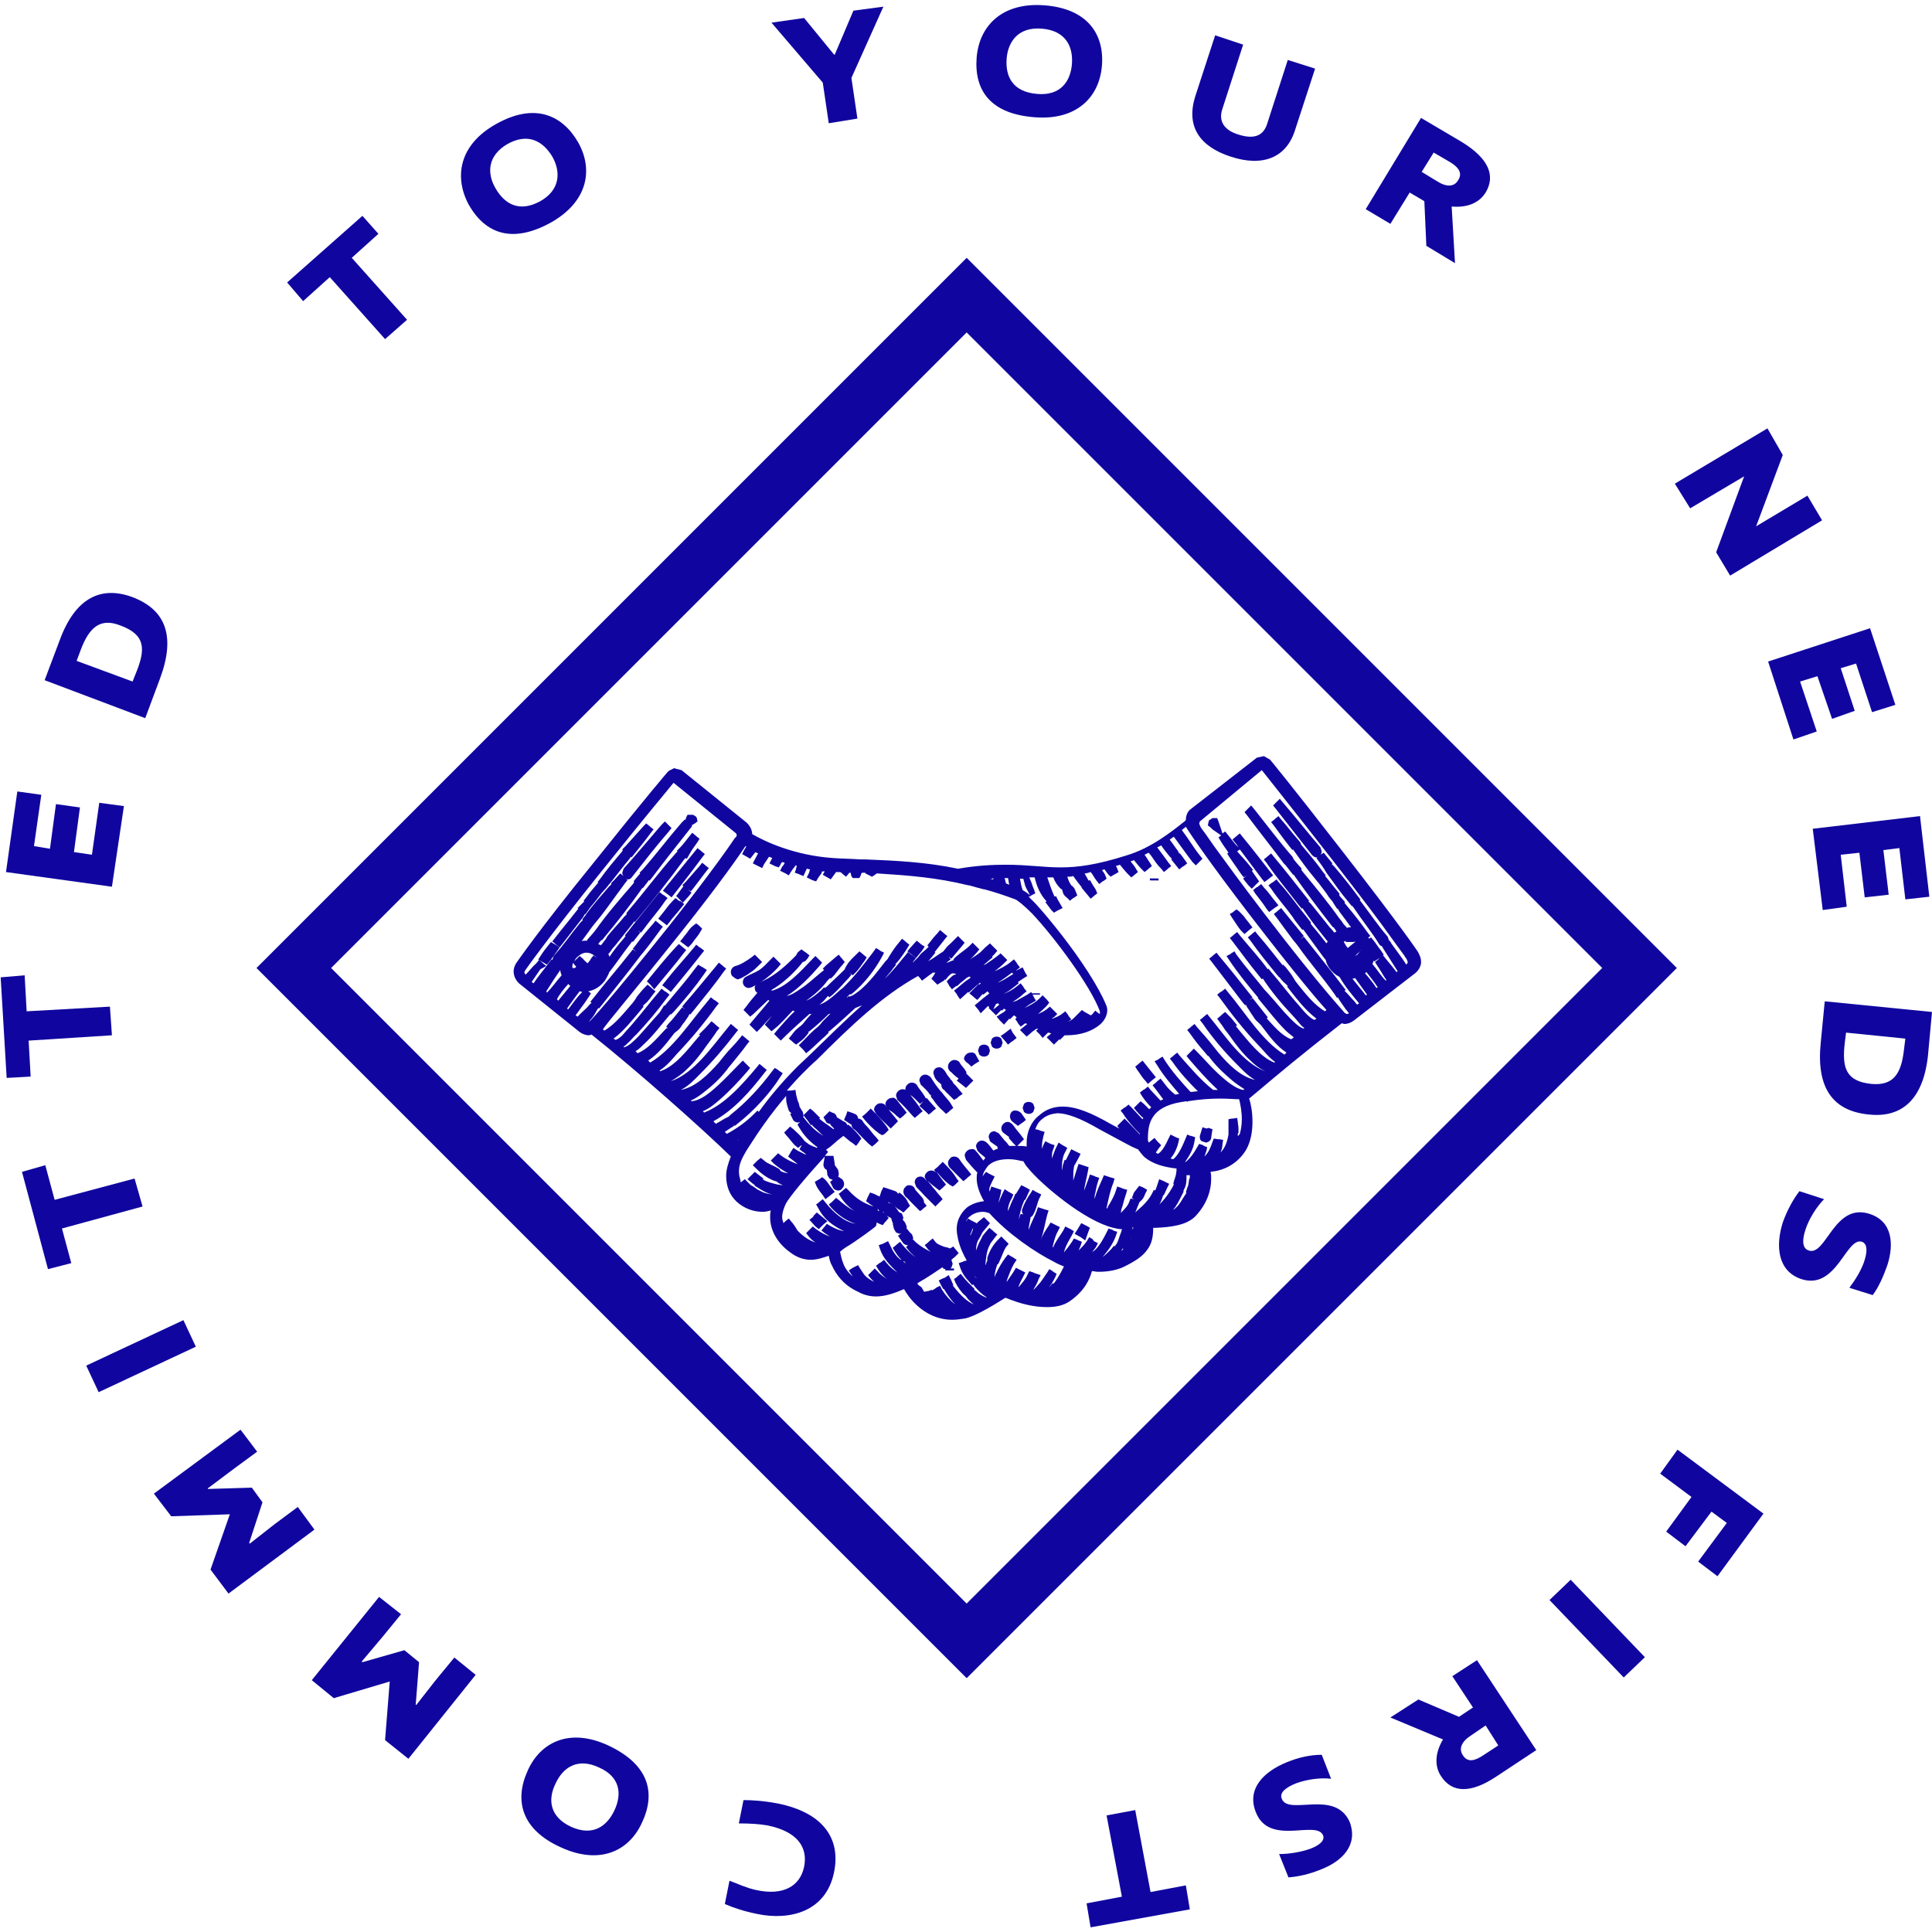 <?xml version="1.0" encoding="utf-8"?>
<!-- Generator: Adobe Illustrator 22.0.1, SVG Export Plug-In . SVG Version: 6.00 Build 0)  -->
<svg version="1.1" id="Layer_1" xmlns="http://www.w3.org/2000/svg" xmlns:xlink="http://www.w3.org/1999/xlink" x="0px" y="0px"
	 viewBox="0 0 290 290" style="enable-background:new 0 0 290 290;" xml:space="preserve">
<style type="text/css">
	.st0{fill:#10069F;}
</style>
<g>
	<path class="st0" d="M145.1,38.7L38.5,145.3l106.6,106.6l2.8-2.8l103.8-103.8L145.1,38.7z M145.1,49.9l95.4,95.4l-95.4,95.4
		l-95.4-95.4L145.1,49.9z"/>
	<path class="st0" d="M116.7,270.7c-2.1-0.4-3.9-0.5-5.1-0.5l-0.7,3.5c1.8,0,3.1,0.1,4.3,0.3c4.4,0.9,6.1,3.2,5.5,6.2
		c-0.6,2.9-3.1,4.4-7.2,3.5c-1.4-0.3-2.7-0.9-4-1.4l-0.7,3.5c1.4,0.6,2.9,1.1,4.9,1.5c4.8,1,10.3-0.3,11.5-6.3
		C126.2,276.1,123.7,272.1,116.7,270.7z"/>
	<path class="st0" d="M91.3,262c-5.8-2.7-10.2-0.5-12.1,3.8c-2,4.4-1,8.8,5,11.5c5.9,2.7,10.3,0.5,12.2-3.8
		C98.5,269,97.3,264.8,91.3,262z M92.2,271.8c-1.1,2.3-3.2,3.9-6.5,2.4c-3.2-1.5-3.5-4.1-2.3-6.5c1.1-2.4,3.3-3.9,6.5-2.4
		C93.1,266.7,93.4,269.3,92.2,271.8z"/>
	<polygon class="st0" points="65.4,252.2 62.5,255.9 62.4,255.9 62.9,249.5 60.7,247.7 54.4,249.5 54.3,249.4 57.5,245.6 
		60.2,242.3 56.9,239.7 46.8,252.2 50.1,254.9 58.5,252.4 57.8,261.2 61.3,264 71.4,251.4 68.2,248.8 	"/>
	<polygon class="st0" points="44.7,226.2 41.2,228.8 37.5,231.7 37.4,231.6 39.4,225.5 37.8,223.3 31.2,223.5 31.2,223.4 
		35.2,220.4 38.6,217.9 36.1,214.6 23.1,224.2 25.7,227.6 34.5,227.3 31.6,235.6 34.3,239.2 47.2,229.6 	"/>
	
		<rect x="13.1" y="201.3" transform="matrix(0.906 -0.424 0.424 0.906 -84.277 28.161)" class="st0" width="16.1" height="4.4"/>
	<polygon class="st0" points="21.4,181.1 20.2,176.9 8.2,180.1 6.8,174.9 3.3,175.9 7.2,190.5 10.7,189.6 9.3,184.4 	"/>
	<polygon class="st0" points="4.3,156.2 16.8,155.4 16.5,151.1 4,151.8 3.7,146.4 0.1,146.7 1,161.8 4.6,161.6 	"/>
	<polygon class="st0" points="18.6,121 14.9,120.5 13.8,128.3 11.1,127.9 12,121.2 8.4,120.7 7.5,127.4 5.1,127 6.2,119.3 
		2.6,118.8 0.9,130.9 16.8,133.1 	"/>
	<path class="st0" d="M24,101.9c2.4-6.4,0.9-10.4-4.2-12.3C15.1,87.9,11.3,89.8,9,96l-2.3,6.1l15.1,5.7L24,101.9z M20.5,100.8
		l-0.6,1.5l-8.4-3.1l0.6-1.6c1.3-3.5,3-4.9,6-3.7C21.9,95.3,21.8,97.5,20.5,100.8z"/>
	<polygon class="st0" points="49.5,41.6 57.8,50.9 61.1,48 52.8,38.7 56.8,35.1 54.4,32.4 43.1,42.4 45.5,45.2 	"/>
	<path class="st0" d="M82.7,33.4c5.5-3.1,6.4-7.9,4.1-12c-2.4-4.2-6.6-6-12.3-2.8c-5.6,3.1-6.4,8-4.1,12.2
		C72.9,35.1,76.9,36.6,82.7,33.4z M76.2,21.6c3.1-1.7,5.3-0.4,6.7,1.9c1.3,2.3,1.2,5-1.8,6.7c-3.1,1.7-5.3,0.5-6.7-1.9
		C73.1,26.1,73.1,23.4,76.2,21.6z"/>
	<polygon class="st0" points="124.4,18.5 128.7,17.8 127.8,11.7 132.6,1 128.1,1.6 125.3,8.2 125.2,8.2 120.7,2.7 115.8,3.4 
		123.5,12.4 	"/>
	<path class="st0" d="M155.3,17.6c6.3,0.5,9.7-3,10.1-7.7c0.4-4.8-2.2-8.6-8.6-9.1c-6.4-0.5-9.8,3.1-10.2,7.8
		C146.2,13.6,148.7,17.1,155.3,17.6z M151.1,8.8c0.2-2.5,1.7-4.8,5.3-4.5c3.5,0.3,4.7,2.6,4.5,5.3c-0.2,2.6-1.7,4.8-5.2,4.5
		C152,13.8,150.9,11.5,151.1,8.8z"/>
	<path class="st0" d="M184.7,23.5c4.8,1.6,8.4,0.2,9.7-4l3-9.2L193.3,9l-3.1,9.6c-0.6,1.9-2.1,2.3-4.3,1.6c-2-0.6-3.1-1.9-2.4-3.9
		l3.1-9.6l-4.2-1.4l-3,9.2C178,19,180.1,22,184.7,23.5z"/>
	<path class="st0" d="M211.6,28.9l2.2,1.3l0.3,6.7l4.3,2.6l-0.5-8.5c2.3,0.2,4.1-0.5,5.1-2.1c1.5-2.5,0.5-5.1-3.6-7.6l-6.1-3.6
		L205,31.4l3.7,2.2L211.6,28.9z M215.2,22.9l2.4,1.4c1.2,0.7,2,1.6,1.3,2.7c-0.6,1.1-1.8,1.1-3.2,0.2l-2.3-1.4L215.2,22.9z"/>
	<polygon class="st0" points="261.8,71.5 261.8,71.5 257.6,82.9 259.7,86.4 273.5,78.1 271.3,74.4 263.6,79 263.6,79 267.6,68.3 
		265.3,64.3 251.4,72.6 253.7,76.3 	"/>
	<polygon class="st0" points="272.7,109.8 270.2,102.3 272.8,101.5 275,107.9 278.4,106.7 276.3,100.3 278.6,99.6 281,106.9 
		284.5,105.8 280.7,94.3 265.4,99.3 269.2,111 	"/>
	<polygon class="st0" points="273.6,136.6 277.2,136.1 276.3,128.3 279.1,128 279.9,134.7 283.5,134.3 282.7,127.6 285.1,127.3 
		286,135 289.6,134.6 288.2,122.5 272.1,124.4 	"/>
	<path class="st0" d="M273.9,150.3l-0.6,6.2c-0.7,6.8,1.8,10.3,7.3,10.8c4.9,0.5,8.1-2.3,8.8-8.9l0.6-6.5L273.9,150.3z M285.8,157.5
		c-0.4,3.7-1.6,5.5-4.9,5.2c-3.9-0.4-4.4-2.5-4-6.1l0.2-1.6l8.9,0.9L285.8,157.5z"/>
	<path class="st0" d="M280.6,182.2c-5.3-1.7-6.5,6.4-9.1,5.5c-1-0.3-1-1.6-0.5-3.1c0.5-1.6,1.7-3.5,2.8-4.6l-3.7-1.2
		c-1,1.3-1.9,3-2.5,4.7c-1.1,3.5-0.8,7.3,2.8,8.5c5.3,1.7,6.7-6.4,9.1-5.6c0.8,0.3,0.8,1.4,0.4,2.7c-0.4,1.4-1.4,3-2.3,4.2l3.5,1.1
		c0.9-1.2,1.6-2.8,2.2-4.5C284.3,186.8,284.1,183.3,280.6,182.2z"/>
	<polygon class="st0" points="249.2,221.2 253.9,224.7 250.1,229.9 253,232.1 256.9,226.9 259.2,228.6 254.9,234.4 257.8,236.6 
		264.7,227.2 251.8,217.6 	"/>
	
		<rect x="237.5" y="236.2" transform="matrix(0.722 -0.692 0.692 0.722 -102.339 233.985)" class="st0" width="4.4" height="16.1"/>
	<path class="st0" d="M218,251.6l3.1,4.7l-2.1,1.4l-6.1-2.6l-4.2,2.7l7.9,3.3c-1.2,2-1.3,4-0.3,5.5c1.6,2.5,4.4,2.7,8.4,0l5.9-3.9
		l-8.9-13.5L218,251.6z M224.9,262l-2.3,1.5c-1.2,0.8-2.3,1.1-3,0c-0.7-1-0.2-2.1,1.2-3l2.2-1.5L224.9,262z"/>
	<path class="st0" d="M192.4,270c-0.4-0.9,0.6-1.7,2.1-2.3c1.6-0.6,3.7-0.9,5.3-0.7l-1.4-3.6c-1.7,0-3.5,0.4-5.2,1.1
		c-3.5,1.4-6.1,4-4.7,7.5c2,5.2,9.1,1.1,10.1,3.5c0.3,0.8-0.6,1.5-1.9,2c-1.4,0.5-3.2,0.8-4.7,0.8l1.4,3.5c1.5-0.1,3.2-0.5,4.9-1.2
		c3.1-1.2,5.6-3.6,4.3-7.1C200.4,268.5,193.4,272.6,192.4,270z"/>
	<polygon class="st0" points="172.7,284 170.4,271.7 166.1,272.5 168.4,284.7 163.1,285.7 163.7,289.3 178.6,286.6 178,283 	"/>
	<polygon class="st0" points="137,143.4 137.5,143.8 138.4,142.7 138.8,142.1 138.2,141.7 138.1,141.6 137.6,141.2 136.7,142.2 
		136.2,142.8 	"/>
	<path class="st0" d="M110.8,147l0.5-0.2c0.3-0.2,0.8-0.4,1.3-0.8c0.5-0.3,0.9-0.7,1.3-1.1l0.5-0.5l-0.5-0.5l-0.2-0.2l-0.4-0.4
		l-0.5,0.4c-0.7,0.5-1.6,1.1-2.4,1.3c-0.4,0.1-0.7,0.5-0.7,0.9c0,0.2,0.1,0.5,0.2,0.6C110.3,146.8,110.5,147,110.8,147z"/>
	<path class="st0" d="M112,146.6c-0.3,0.1-0.5,0.5-0.5,0.8c0,0.5,0.4,0.9,0.9,0.9l0.4-0.1c1.5-0.7,2.9-1.8,4-3l0.4-0.5l-0.4-0.4
		l-0.2-0.2l-0.5-0.5l-0.5,0.5c-0.6,0.6-1.1,1.2-1.8,1.6C113.3,146,112.7,146.2,112,146.6z"/>
	<path class="st0" d="M189.3,132.7l-0.5,0.4l-0.2,0.1l-0.5,0.4l0.3,0.5c0.6,0.8,1.2,1.5,1.7,2.3l0.4,0.5l0.8-0.6l0.6-0.4l-0.4-0.5
		c-0.6-0.7-1.1-1.5-1.8-2.2L189.3,132.7z"/>
	<path class="st0" d="M182,124.5l1.3,0.9l-0.4,0.3l0.3,0.5c0.4,0.7,0.9,1.3,1.2,1.8l0,0l-0.2,0.1l0.3,0.5c0.6,0.9,1.2,1.7,1.8,2.6
		l0.4,0.5l0.4-0.3l-0.1,0.1l-0.4,0.4l0.8,1l0.5,0.5l0.7-0.7l0.4-0.4l-0.7-1l-0.4-0.6l0.2-0.1l-0.4-0.5c-0.6-0.8-1.3-1.5-2-2.3
		l0.4-0.3c1.1,1.5,2.2,2.9,3.3,4.4l0.4,0.5l0.8-0.6l0.5-0.4l-0.4-0.5c-1.4-1.8-2.8-3.6-4.2-5.3l-0.4-0.5l-0.5,0.4l-0.1,0.1L185,126
		l0.4,0.5c0.2,0.2,0.3,0.4,0.5,0.7l-0.2-0.2c-0.5-0.5-0.9-1.1-1.4-1.7l-0.4-0.5l-0.4,0.3l-0.6-1.8l-0.2-0.5h-0.5H182l-0.3,0.2
		l-0.2,0.1l-0.1,0.3l-0.1,0.5l0.4,0.3L182,124.5z"/>
	<polygon class="st0" points="162.9,183.9 162.3,183.6 161.7,184.6 161.3,185.2 162.2,185.7 162.9,186.2 163.4,184.8 163.6,184.3 
		163.1,184 	"/>
	<path class="st0" d="M155.2,182L155.2,182L155.2,182z"/>
	<path class="st0" d="M185.7,138.9c0.2,0.3,0.4,0.6,0.7,0.9l0.4,0.4l0.7-0.6l0.5-0.4l-0.4-0.5c-0.2-0.3-0.5-0.6-0.7-0.9l0,0
		c-0.2-0.3-0.5-0.6-0.9-1l-0.4-0.3l-0.4,0.3l-0.1,0.1l-0.5,0.3l0.3,0.5C185.3,138.3,185.5,138.6,185.7,138.9z"/>
	<path class="st0" d="M187.8,140.3l-0.5,0.4l0.4,0.5c1.2,1.7,2.5,3.3,3.8,4.9l0.5,0.6l0.7-0.7l0.4-0.4l-0.4-0.5
		c-1.3-1.6-2.5-3.2-3.9-4.8l-0.4-0.5l-0.5,0.4L187.8,140.3z"/>
	<path class="st0" d="M189,146.5l0.4,0.5l0.8-0.6l0.5-0.4l-0.4-0.5c-1.3-1.8-2.8-3.4-4.2-5.1l-0.4-0.5l-0.5,0.4l-0.1,0.1l-0.5,0.4
		l0.4,0.5C186.3,143,187.6,144.8,189,146.5z"/>
	<path class="st0" d="M188.9,149.8l0.5,0.5l0.6-0.6l0.4-0.4l-0.4-0.5c-1.5-1.9-3-3.6-4.4-5.5l-0.3-0.5l-0.5,0.3l-0.1,0.1l-0.6,0.3
		l0.4,0.6C185.9,146.2,187.4,148,188.9,149.8z"/>
	
		<rect x="173.1" y="131.3" transform="matrix(9.049032e-03 -1 1 9.049032e-03 39.736 304.061)" class="st0" width="0.3" height="1.3"/>
	<path class="st0" d="M150.9,194.8c0.4,0.1,0.7,0.3,1.1,0.4c1.6,0.6,3.4,1,5.1,1V196l0,0v0.2h0.1c1.2,0,2.4-0.2,3.4-0.9
		c2.3-1.6,3-3.4,3.3-4.5c0.3,0,0.6,0.1,0.9,0.1l0,0h0.1c1.6,0,2.9-0.3,3.9-0.8c1.6-0.8,2.7-1.5,3.4-2.5c0.7-0.9,0.9-2,0.9-3.3l0,0
		c0.1,0,0.1,0,0.2,0h0.1h0.1c2.3-0.1,4.6-0.4,5.9-1.7c1.9-2,2.4-4.1,2.4-5.6c0-0.4,0-0.8-0.1-1.1c0.2,0,0.4-0.1,0.7-0.1
		c2.1-0.4,3.7-1.6,4.7-3.3c0.7-1.3,0.9-2.8,0.9-4.1c0-1.4-0.2-2.6-0.5-3.5l1.2-1c3.2-2.7,6.9-5.8,12.7-10.3c0.1,0,0.3,0.1,0.4,0.1
		v-0.4l0,0v0.4l0,0c0.5,0,1-0.2,1.4-0.5l9.2-7.1c0.5-0.4,0.8-0.9,0.9-1.5v-0.3c0-0.5-0.2-0.9-0.4-1.3l0,0c0-0.1-2.9-4.3-11.3-15.1
		c-8.3-10.7-10.9-13.8-10.9-13.8l-0.1-0.1l-0.7-0.4l-0.2-0.1l-0.9,0.2h-0.1l-9.9,7.7c-0.6,0.4-0.8,1.1-0.8,1.7l-0.2,0.2
		c-1.9,1.5-5,4-8.7,5.1c-4.4,1.4-7.3,1.8-9.9,1.8c-1.3,0-2.5-0.1-3.8-0.2c-1.3-0.1-2.8-0.2-4.4-0.2c-2,0-4.3,0.1-7.2,0.6l0,0
		c-4.8-1-9.1-1.2-13.9-1.4c-0.3,0-0.5,0-0.8,0l0,0l0,0c-1.3-0.1-2.6-0.1-4-0.2c-5.9-0.4-10.3-2.5-12.2-3.6V125l0,0
		c-0.1-0.6-0.4-1.1-0.8-1.5l-9.8-7.9l-0.8-0.2l-0.3-0.1l-0.8,0.4l-0.1,0.1l-0.1,0.1c0,0-2.7,3.1-11.1,13.6
		c-8.6,10.6-11.4,14.8-11.5,14.9l0,0c-0.3,0.4-0.5,0.9-0.5,1.4c0,0.7,0.3,1.3,0.8,1.8l9.1,7.3c0.4,0.3,0.9,0.5,1.4,0.5V155l0,0v0.4
		l0,0c0.1,0,0.3-0.1,0.4-0.1c6.8,5.4,16.6,14.1,20.9,18.3c-0.4,1-0.7,2-0.7,2.9c0,1.5,0.5,2.9,1.6,3.9s2.5,1.5,3.9,1.5v-0.5l0,0v0.5
		l0,0c0.4,0,0.8-0.1,1.2-0.2c-0.1,0.3-0.1,0.7-0.1,1c0,1.9,1,3.8,2.9,5.2c1,0.8,2.1,1.2,3.2,1.2v-0.5l0,0v0.5l0,0
		c0.9,0,1.8-0.3,2.7-0.6c0.1,0.5,0.2,1,0.5,1.5c0.6,1.3,1.7,2.9,3.9,3.9c0.9,0.5,1.8,0.7,2.7,0.7v-0.5l0,0v0.5l0,0
		c1.4,0,2.8-0.5,4.2-1.1c0.4,0.7,1,1.6,2,2.5c1.2,1.1,3,2.1,5.2,2.1l0,0h0.1c0.6,0,1.2-0.1,1.9-0.2
		C146.2,197.6,148.4,196.4,150.9,194.8z M78.9,146.3l-0.2-0.3l0.1-0.3l0,0l0,0c0,0,2.9-4.2,11.4-14.8c7.2-9,10.2-12.5,10.9-13.4
		l9.4,7.6l0.1,0.3l0,0l-0.1,0.2l0,0l0,0l-0.2,0.2c-0.6,0.9-3.4,5-9.8,13.1c-9.1,11.4-12,14.5-12.1,14.5l0,0l0,0l-0.1,0.1
		c0.1-0.1,0.2-0.2,0.3-0.4c0.4-0.4,0.7-0.9,0.9-1.3l0.3-0.5l0.1,0.1l0.4-0.5c1.8-2.3,3.7-4.6,5.5-7l0.3-0.4l0,0l0.5-0.6
		c0.9-1.1,1.7-2.2,2.5-3.3l0.4-0.5l-0.5-0.4l-0.1-0.1l-0.5-0.4l-0.4,0.5c-0.9,1-1.8,2.1-2.6,3.2l-0.4,0.5l0.6,0.6l-0.1-0.1l-0.5-0.4
		l-0.4,0.5c-1.8,2.3-3.8,4.6-5.6,6.9l-0.4,0.5l0.2,0.1l-0.4,0.4c-0.3,0.4-0.7,0.7-1.1,1.1c-0.2,0.2-0.4,0.4-0.6,0.6l-0.3-0.2
		c0.3-0.4,0.6-0.8,0.8-1.1c0.4-0.5,0.8-1.1,1.2-1.7l0.3-0.5l-0.4-0.3c1-0.2,1.8-0.7,2.5-1.6c0.2-0.3,0.4-0.7,0.6-1.1V146
		c1.1-1.4,2.1-2.9,3.2-4.3l0.3-0.4l0.1,0.1l0.7-0.9l0.4-0.5l-0.3-0.3l0.4,0.3l0.4-0.5c1-1.4,2.2-2.7,3.2-4.2l0.4-0.5l-0.5-0.4
		l-0.2-0.1l-0.5-0.4l-0.4,0.5c-1.1,1.4-2.2,2.7-3.3,4.1l-0.4,0.5l0,0l-0.7,0.9l-0.4,0.5l0.1,0.1l-0.3,0.4c-0.8,0.9-1.5,1.8-2.1,2.7
		c-0.1-0.1-0.1-0.3-0.2-0.4l0.2-0.2l0.5-0.7l0.2-0.2l0,0l0.4-0.5c0.8-1,1.6-2,2.4-3l0.2-0.3l0.1,0.1l0.5-0.6
		c2.4-2.9,4.7-5.8,6.9-8.8l0.2-0.2l0.2,0.1l0.4-0.7c0.3-0.6,0.8-1.2,1.2-1.8l0.3-0.5l-0.5-0.4l-0.1-0.1l-0.5-0.4l-0.4,0.5
		c-0.5,0.6-0.9,1.2-1.4,1.7l-0.5,0.5l0.1,0.1l-0.2,0.2c-2.5,2.8-4.7,5.8-7.1,8.6l-0.4,0.5l0.1,0.1l-0.4,0.4c-0.8,1-1.7,1.9-2.5,2.9
		l-0.3,0.5l-0.7,0.9l0,0l0,0c-0.1-0.1-0.3-0.1-0.4-0.2l0.3-0.4l0.2-0.2h0.1l0.4-0.5c1.9-2.3,3.7-4.6,5.4-7l0.2-0.3h0.1l0.7-0.9
		l0.2-0.3l0.1,0.1l0.4-0.5c1.8-2.4,3.7-4.8,5.6-7.2l0.4-0.5l-0.1-0.1l0.5-0.3l0.4-0.3l-0.1-0.5l-0.1-0.2l-0.3-0.2l-0.2-0.1h-0.3
		h-0.5l-0.2,0.4l-0.1,0.3v0.1l-0.1-0.1l-0.5,0.5c-2,2.3-3.8,4.7-5.8,7L96,131l0.1,0.1l-0.6,0.7l-0.4,0.5l0.1,0.1l-0.2,0.3
		c-1.9,2.2-3.9,4.5-5.6,6.9l-0.4,0.5l0,0l-0.8,0.9l-0.1,0.2c-0.1,0-0.2,0-0.3,0c-0.2,0-0.3,0-0.5,0.1c0.4-0.6,0.9-1.2,1.3-1.8
		l0.3-0.4l0,0l0.4-0.5c1.2-1.4,2.3-3,3.4-4.5l0.3-0.4l0,0l0.8-1.1l0.4-0.5l-0.4-0.3c0.1,0.1,0.3,0.2,0.4,0.2c0.3,0,0.5-0.1,0.7-0.4
		c1.8-2.3,3.6-4.6,5.5-6.8l0.4-0.5l-0.4-0.4l-0.1-0.1l-0.5-0.5l-0.5,0.5c-1.9,2.2-3.8,4.5-5.7,6.6l0,0l-0.2,0.6
		c0,0.2,0.1,0.4,0.2,0.5l-0.5-0.4l-0.9,1l-0.5,0.5l0.1,0.1l-0.4,0.4c-1.2,1.4-2.5,2.8-3.6,4.4l-0.4,0.5l0.1,0.1l-0.4,0.4
		c-1.4,1.7-2.6,3.5-4,5l0,0l-0.2,0.6l-0.1-0.1l-0.4,0.5c-0.7,1-1.6,2-2.3,3.1l-0.3-0.2c0.4-0.6,0.9-1.3,1.3-1.9L82,145l-0.5-0.4
		l-0.2-0.2l-0.4-0.3l0.7,0.4l0.5,0.3l0.4-0.5c0.4-0.5,0.7-1,1.1-1.5l0.4-0.6l-0.6-0.4l-0.2-0.1l-0.5-0.3l-0.4,0.5
		c-0.4,0.5-0.8,1-1.1,1.5l-0.4,0.6l0.1,0.1l-0.4,0.5C79.9,145.1,79.5,145.7,78.9,146.3L78.9,146.3z M82,148.8
		c0.7-1.1,1.4-2.2,2.1-3.2c0,0.3,0.1,0.5,0.2,0.8c-0.8,0.9-1.4,1.8-2.2,2.6L82,148.8z M88,143L88,143L88,143L88,143
		c0.4,0,0.8,0.1,1.3,0.5c0.1,0.1,0.2,0.2,0.3,0.3l-0.5-0.4l-0.4,0.5l-0.1,0.2l-0.4,0.5c-0.2-0.2-0.5-0.4-0.7-0.7l-0.5-0.4l-0.4,0.4
		l-0.1,0.1l-0.3,0.3c0.1-0.2,0.2-0.4,0.3-0.5C86.7,143.6,87.3,143,88,143z M85.9,145.1c0-0.2,0.1-0.4,0.1-0.6l0.3,0.4
		c0.1,0.1,0.1,0.1,0.2,0.2l-0.2,0.2h-0.4C86,145.2,85.9,145.2,85.9,145.1z M86,145.6L86,145.6L86,145.6L86,145.6L86,145.6z
		 M87.1,145.7l-0.2-0.2c0.2,0.2,0.3,0.4,0.5,0.5C87.3,145.9,87.2,145.8,87.1,145.7z M85.3,147.7c0.1,0.1,0.2,0.2,0.3,0.3
		c-0.6,0.7-1.2,1.5-1.8,2.2l-0.2-0.2C84,149.2,84.6,148.5,85.3,147.7z M87,148.8c0.1,0,0.3,0.1,0.4,0.1c-0.5,0.5-0.9,1-1.2,1.4
		c-0.3,0.4-0.6,0.8-0.9,1.2l-0.2-0.1C85.8,150.4,86.4,149.6,87,148.8z M102.1,140.1c6.2-7.8,9-11.9,9.8-13.1c0,0,0.1,0,0.1,0.1
		l-0.3,0.5l-0.3,0.6l0.5,0.3l0.2,0.1l0.5,0.3l0.8-1c0.1,0.1,0.2,0.1,0.4,0.2l0,0c-0.2,0.3-0.3,0.6-0.5,0.9l-0.3,0.6l0.6,0.3l0.2,0.1
		l0.6,0.3l0.3-0.6c0.2-0.3,0.4-0.6,0.6-0.9c0-0.1,0.1-0.1,0.2-0.2c0.1,0.1,0.3,0.1,0.4,0.2c0,0.1,0,0.1-0.1,0.2l-0.3,0.6l0.6,0.3
		l0.2,0.1l0.6,0.2l0.3-0.5c0-0.1,0.1-0.2,0.2-0.3c0.1,0,0.3,0.1,0.4,0.1c-0.1,0.2-0.2,0.4-0.4,0.6l-0.3,0.6l0.6,0.3l0.2,0.1l0.5,0.3
		l0.3-0.5c0.2-0.3,0.4-0.6,0.6-0.8l0,0l0.1-0.2c0.1,0,0.1,0,0.2,0.1c0,0.1-0.1,0.2-0.1,0.4l-0.2,0.6l0.6,0.2l0.2,0.1l0.5,0.2
		l0.5-1.1c0.2,0,0.3,0.1,0.5,0.1c-0.1,0.2-0.1,0.4-0.2,0.6l-0.3,0.6l0.6,0.3l0.2,0.1l0.6,0.2l0.3-0.5c0.1-0.2,0.3-0.4,0.5-0.7l0,0
		l0.1-0.3c0.1,0,0.2,0,0.4,0l-0.3,0.5l0.5,0.3l0.2,0.1l0.5,0.3l0.8-1.1c0.2,0,0.4,0,0.6,0l0.2,0.1l0.2,0.2l0.5,0.4l0.5-0.6
		c0.1,0,0.1,0,0.2,0v0.1l0.1,0.4l0,0l0.2,0.3h0.6h0.4l0.2-0.4l0,0l0.1-0.3l0.1-0.1c0.2,0,0.3,0,0.5,0v0.1l0.4,0.2l0.2,0.1l0.4,0.2
		l0.6-0.4l0.1-0.1c4.7,0.3,8.9,0.6,13.8,1.8l0,0h0.1c0.7,0.2,1.4,0.4,2.2,0.6l0,0h0.1c1.5,0.4,3,0.9,4.6,1.5
		c0.3,0.1,1.3,0.9,2.5,2.1c3.4,3.6,8.8,10.9,10.2,14.7v0.2c0,0,0,0.1,0,0.2l0,0l-0.2-0.1l-0.5-0.4l-0.4,0.5
		c-0.1,0.1-0.2,0.2-0.3,0.2L163,152l-0.2-0.1l-0.4-0.3l-0.6,0.6l-0.4,0.4l0,0l-0.3,0.3c-0.2,0.2-0.5,0.3-0.8,0.5l0.5-0.4l-0.4-0.5
		l-0.1-0.2l-0.4-0.5l-0.5,0.4c-0.4,0.3-0.9,0.5-1.4,0.7c0,0,0,0-0.1,0c0.1-0.1,0.2-0.2,0.3-0.2l0.5-0.5l-0.5-0.5l-0.2-0.2l-0.4-0.4
		l-0.5,0.4c-0.4,0.3-0.8,0.5-1.3,0.7c0.5-0.4,0.9-0.8,1.3-1.2l0.4-0.5l-0.4-0.5l-0.1-0.1l-0.5-0.5l-0.5,0.5c-0.6,0.6-1.4,1-2.2,1.4
		c0.4-0.3,0.8-0.6,1.2-0.8l0.5-0.3l-0.3-0.5l-0.1-0.2l-0.1-0.2h1.1v-0.2h-1.2l-0.1-0.2l-0.6,0.4c-0.5,0.3-1.1,0.6-1.6,0.9
		c-0.2,0.1-0.3,0.1-0.6,0.2c0.6-0.4,1.1-0.7,1.6-1.2l0.5-0.4l-0.4-0.5l-0.1-0.2l-0.4-0.5l-0.5,0.4c-0.6,0.5-1.3,0.9-2.1,1.2l0,0
		c0.1,0,0.1-0.1,0.2-0.1c0.6-0.3,1.1-0.7,1.6-1.1l0.5-0.4l-0.1-0.2l0.9-0.6l0.5-0.3l-0.3-0.5l-0.1-0.2l-0.3-0.6l-1,0.5l0,0l0.1-0.1
		l0.5-0.4l-0.4-0.5l-0.1-0.2l-0.4-0.5l-0.5,0.4c-0.7,0.6-1.6,1-2.4,1.4c0.5-0.4,1-0.8,1.4-1.2l0.5-0.5l-0.5-0.5l-0.1-0.1l-0.4-0.4
		l-0.5,0.4c-0.5,0.4-1.1,0.8-1.7,1.2c-0.1,0.1-0.3,0.1-0.4,0.2c0.3-0.3,0.6-0.5,0.8-0.7l0.6-0.5l-0.1-0.1l0.4-0.4l0.4-0.5l-0.5-0.5
		l-0.1-0.1l-0.5-0.5l-0.7,0.6l-0.5,0.5l0,0l-0.2,0.2c-0.5,0.4-1.1,0.8-1.6,1.1c0.4-0.3,0.7-0.7,1-1l0.4-0.5l-0.4-0.4l-0.1-0.1
		l-0.5-0.5l-0.5,0.5c-0.5,0.5-1.2,0.9-2,1.6l-0.4,0.4l0.1,0.1l-0.3,0.1c-0.2,0.1-0.5,0.2-0.7,0.3h-0.1c0,0,0,0,0.1-0.1l0.5-0.4
		l-0.3-0.4l0.4,0.3l1-1.2l0.6-0.7l0.4-0.5l-0.4-0.4l-0.1-0.1l-0.5-0.5l-1.1,1.1c-0.2,0.2-0.5,0.4-0.7,0.7l-0.4,0.5l0,0l-0.3,0.2
		c-0.5,0.3-1,0.7-1.5,1c-0.2,0.1-0.4,0.2-0.6,0.4l0.1-0.1c0.3-0.3,0.5-0.6,0.7-0.8l0.4-0.5l-0.1-0.1l0.4-0.5
		c0.4-0.5,0.7-0.9,1.1-1.4l0.4-0.5l-0.5-0.4l-0.1-0.1l-0.5-0.4l-0.4,0.5c-0.4,0.4-0.8,0.9-1.1,1.3l-0.4,0.5l0.2,0.2l-0.4,0.4
		c-0.2,0.2-0.5,0.4-0.8,0.7l-0.4,0.5l0,0l-0.2,0.2c-0.2,0.2-0.4,0.4-0.6,0.6c0-0.1,0.1-0.1,0.1-0.2l0.4-0.5l-0.5-0.4l-0.2-0.1
		l-0.5-0.4l-0.4,0.5c-1,1.2-2,2.5-3.1,3.5c0.4-0.5,0.9-1,1.3-1.6l0.4-0.5l-0.1-0.1l0.3-0.3c0.5-0.6,1-1.3,1.5-2.1l0.3-0.5l-0.5-0.4
		l-0.1-0.1l-0.5-0.4l-0.4,0.5c-0.6,0.7-1,1.3-1.5,2.1l-0.3,0.5l0,0l-0.3,0.3c-1.5,1.9-2.9,3.9-4.9,5.1l0,0c-0.2,0.1-0.3,0.1-0.5,0.2
		l-0.1-0.1l-0.2,0.2c-0.1,0-0.1,0-0.2,0.1c0.1-0.1,0.2-0.2,0.2-0.2l0.4-0.4l0.1,0.1l0.5-0.4c1.7-1.5,3.1-3.3,4.2-5.3l0.3-0.6
		l-0.6-0.3l-0.1-0.1l-0.5-0.3L131,143c-1.3,1.7-2.6,3.4-4.1,4.9l-0.4,0.4l0,0l-0.5,0.4c-1,0.9-2,1.8-3,2.1c0.4-0.3,0.8-0.7,1.1-1.1
		l0.2-0.2l0.2,0.2l0.5-0.4c0.9-0.8,1.6-1.7,2.4-2.5l0.4-0.5l-0.4-0.4l-0.1-0.1l0,0l0.2,0.2l0.5,0.4l0.4-0.4c0.6-0.6,1-1.3,1.4-1.8
		l0.3-0.5l-0.5-0.4l-0.1-0.1l-0.5-0.4l-0.4,0.4c-0.5,0.5-1.1,1-1.5,1.7l-0.3,0.5h0.1l-0.4,0.4c-0.8,0.8-1.6,1.5-2.4,2.3l-0.3,0.2
		l-0.1-0.1l-0.5,0.5c-0.7,0.6-1.4,1.2-2.2,1.5c1.3-0.9,2.4-1.9,3.2-3l0.4-0.4l0.1,0.1l0.5-0.5c0.5-0.6,0.8-1.1,1.2-1.5l0.4-0.5
		l-0.4-0.5l-0.1-0.1l-0.4-0.5l-0.5,0.4c-0.5,0.4-0.9,0.8-1.4,1.2l-0.5,0.5l0.2,0.2l-0.5,0.4c-1,0.8-1.9,1.7-3,2.4
		c-0.7,0.5-1.5,1-2.1,1.1c1.9-1.2,3.6-3,4.9-4.5l0.4-0.5l-0.4-0.4l-0.1-0.1l-0.5-0.5l-0.5,0.5c-1.7,1.8-3.8,4.1-6,4.7
		c0,0-0.1,0-0.1-0.1c1.7-1,3.1-2.3,4.3-3.7l0.4-0.5l0,0c0.2,0,0.5-0.2,0.6-0.4l0,0l0.1-0.1l0.3-0.5L121,143l-0.3-0.2l-0.4-0.3
		l-0.5,0.4c-0.1,0.1-0.2,0.3-0.3,0.5l0,0l-0.5,0.5c-1.5,1.5-3.2,2.9-5.1,3.6c-0.4,0.1-0.7,0.6-0.6,0.9l0.1,0.4l0,0h0.1v0.1
		c0,0,0.1,0.1,0.2,0.1c-0.6,0.7-1.2,1.4-1.7,2.1l-0.4,0.5l0.4,0.4l0.1,0.1l0.5,0.5l0.5-0.4c0.7-0.7,1.5-1.4,2.2-2.1
		c0.1,0,0.1,0.1,0.2,0.1c-0.8,1-1.7,2-2.6,3.1l-0.4,0.5l0.4,0.4l0.2,0.2l0.5,0.5l0.5-0.5c0.7-0.8,1.4-1.5,2.1-2.3
		c-0.4,0.4-0.7,0.9-1,1.2l-0.4,0.5l0.4,0.4l0.2,0.2l0.4,0.4l0.5-0.4c1-0.8,1.8-1.8,2.7-2.7c0.1,0,0.2,0.1,0.3,0.1
		c-1,0.9-1.8,1.9-2.7,2.9l-0.4,0.5l0.4,0.4l0.1,0.1l0.5,0.5l0.5-0.5c1.2-1.2,2.5-2.3,3.8-3.5c0.1,0,0.1,0,0.2,0h0.1
		c-0.5,0.5-0.9,1-1.3,1.5l-0.2,0.2l0,0l-0.5,0.4c-0.4,0.3-0.7,0.7-1,1.1l-0.4,0.5l0.5,0.4l0.2,0.2l0.4,0.3l0.4-0.3
		c0.4-0.3,0.8-0.6,1.1-1l0.4-0.5l-0.1-0.1l0.2-0.1c1-0.8,2-1.7,2.9-2.6c0.1,0,0.2,0,0.3-0.1c-0.4,0.4-0.8,0.8-1.2,1.2l-0.4,0.5l0,0
		l-0.3,0.3c-0.9,0.7-1.6,1.5-2.4,2.3l-0.5,0.5l0.5,0.5l0.2,0.2l0.4,0.5l0.5-0.4c0.8-0.7,1.6-1.5,2.4-2.2l0.5-0.5l-0.1-0.1l0.3-0.2
		c1.3-1.1,2.6-2.3,3.8-3.4c0.3-0.1,0.7-0.3,1-0.4c-2.5,2.2-5,4.7-7.7,7.3c-0.7,0.7-1.4,1.3-2.1,2c-2.2,2.2-4.2,4.6-5.7,6.7l-0.2-0.2
		l-0.5,0.5c-1.2,1.2-2.6,2.2-4.1,3c-0.1-0.1-0.2-0.2-0.3-0.3c0.3-0.2,0.6-0.4,0.9-0.6l0.5-0.3l-0.1-0.2l0.2,0.2l0.5-0.4
		c2.4-1.9,4.7-4.4,6.3-6.9l0.4-0.6l-0.6-0.4l-0.1-0.1l-0.5-0.3l-0.4,0.5c-1.7,2.3-3.9,4.7-6.2,6.5l-0.3,0.3l0,0l-0.6,0.3
		c-0.3,0.2-0.7,0.4-1,0.6c-0.1,0-0.2,0.1-0.3,0.2c-0.1-0.1-0.3-0.2-0.4-0.4c3.1-1.7,5.6-4.6,7.6-7.2l0.4-0.5l-0.5-0.4l-0.1-0.1
		l-0.5-0.4l-0.4,0.5c-2.2,2.6-4.8,5.6-7.9,6.8c-0.1-0.1-0.1-0.1-0.2-0.2c1-0.4,1.8-1.1,2.5-1.7c1.5-1.3,2.9-2.8,4.2-4.3l0.4-0.5
		l-0.4-0.4l-0.2-0.2l-0.5-0.5l-0.5,0.5c-1.1,1.1-2.1,2.2-3.2,3.2c-1.2,1.1-2.6,2.3-4,2.4l-0.1-0.1c0.7-0.3,1.4-0.8,1.9-1.2
		c1.3-1,2.5-2.1,3.5-3.4l0.3-0.4l0,0l0.5-0.6c0.7-0.9,1.5-1.8,2.2-2.8l0.4-0.5l-0.5-0.4l-0.1-0.1l-0.5-0.4l-0.4,0.5
		c-0.7,0.9-1.6,1.7-2.3,2.6l-0.4,0.5l0,0l-0.4,0.5c-1.6,1.8-3.5,3.7-5.7,4.1c1.2-0.6,2.1-1.6,2.9-2.4c1.9-1.9,3.7-4,5.3-6.1l0.4-0.5
		l-0.5-0.4l-0.1-0.1l-0.5-0.4l-0.4,0.5c-2.5,3-5.1,6.9-8.6,8.1l0,0c0.8-0.5,1.6-1,2.3-1.7c1.2-1.1,2.2-2.4,3.1-3.7l0.3-0.4l0,0
		l0.8-1.1l0,0l0.4-0.6l0.4-0.5l-0.5-0.4l-0.2-0.2l-0.5-0.4l-0.9,1l0,0l-0.5,0.5l-0.5,0.5l0.2,0.1l-0.3,0.3c-1.6,1.9-3.5,4.4-5.7,5.1
		l-0.1-0.1c1.1-0.7,2-1.8,2.6-2.5c2.1-2.2,4.1-4.6,5.9-7.1l0.4-0.5l-0.5-0.4l-0.2-0.1l-0.5-0.4l-0.4,0.5c-2.7,3.2-5.3,7.3-8.7,9.3
		c-0.1-0.1-0.2-0.2-0.3-0.3c1.5-1,2.6-2.4,3.6-3.7l0.3-0.4l0.5-0.4c0.4-0.3,0.6-0.7,0.8-1c0.3-0.3,0.5-0.7,0.8-1.1l0.2-0.4l0.1,0.1
		l0.5-0.6c1.5-1.9,3.1-3.8,4.5-5.8l0.4-0.5l-0.5-0.4l-0.1-0.1l-0.5-0.4l-0.4,0.5c-1.6,1.9-3.1,3.8-4.7,5.6l-0.4,0.5l0.4,0.4
		l-0.4-0.3l-0.4,0.5c-0.5,0.6-1,1.3-1.6,1.9l-0.4,0.5l0.3,0.3l-0.2-0.1l-0.4,0.4c-1.3,1.4-2.5,2.8-4,3.4c-0.1-0.1-0.2-0.2-0.3-0.3
		c0.5-0.3,0.9-0.7,1.3-1.1c1.4-1.3,2.5-2.8,3.7-4.2l0.4-0.5l-0.4-0.4l-0.2-0.2l-0.5-0.5L99,152c-1.1,1.2-2.1,2.4-3.2,3.6
		c-0.7,0.7-1.4,1.4-2.1,1.6c0,0-0.1,0-0.1-0.1c0.2-0.1,0.4-0.3,0.5-0.4c0.6-0.5,1-1.1,1.4-1.4c1.6-1.7,3.2-3.6,4.6-5.5l0.4-0.5
		l-0.5-0.4l-0.2-0.1l-0.5-0.4l-0.4,0.5c-1.3,1.5-2.5,3.1-3.8,4.6c-0.4,0.5-1,1.1-1.5,1.7c-0.4,0.5-0.9,0.8-1.2,0.9
		c-0.1-0.1-0.2-0.1-0.3-0.2c1.6-1.2,2.9-2.9,4.1-4.3l0.4-0.5l-0.1-0.1l0.3-0.3c0.5-0.4,0.9-1,1.2-1.4l0.4-0.5l-0.5-0.4l-0.2-0.2
		l-0.5-0.4l-0.4,0.4c-0.4,0.4-0.8,0.9-1.2,1.4l-0.3,0.5l-0.3,0.4c-1.3,1.5-2.7,3.3-4.3,4.2c-0.1-0.1-0.1-0.1-0.2-0.2
		C91.3,153.3,94.6,149.5,102.1,140.1z M128.7,131.1L128.7,131.1l-0.2,0.3L128.7,131.1z M128.8,131.2L128.8,131.2l0.2,0.3
		L128.8,131.2z M124.5,167.9L124.5,167.9L124.5,167.9L124.5,167.9z M118.7,166.7L118.7,166.7L118.7,166.7L118.7,166.7z M119.5,167.5
		l-0.1-0.1L119.5,167.5L119.5,167.5z M149.1,131.8c0,0.1,0,0.1,0,0.2c-0.2,0-0.3-0.1-0.5-0.1l0,0C148.8,131.9,149,131.9,149.1,131.8
		z M110.9,171.1c-0.1,0-0.1,0.1-0.2,0.1C110.7,171.2,110.8,171.1,110.9,171.1L110.9,171.1z M152.1,146.2l-0.5,0.3
		c-0.5,0.3-0.9,0.6-1.4,0.8c-0.1,0.1-0.3,0.1-0.5,0.2c0.8-0.4,1.5-1,2.2-1.5L152.1,146.2z M149.5,150.7l0.3-0.1
		c0.1,0.1,0.1,0.1,0.2,0.2l-0.6,0.5l-0.3,0.2L149.5,150.7z M153.5,133.6c-0.2-0.6-0.3-1.1-0.4-1.7c0.2,0,0.3,0,0.5,0
		c0.1,0.4,0.2,0.7,0.3,1.1c0.2,0.5,0.5,0.9,0.7,1.4C154.2,134,153.8,133.8,153.5,133.6z M151.5,132.8c-0.2-0.1-0.3-0.1-0.5-0.2
		l-0.2-0.8c0.2,0,0.3,0,0.5,0C151.4,132.1,151.4,132.5,151.5,132.8z M111.6,173.5c0.2-0.4,0.5-0.9,0.9-1.5l0,0l0,0
		c1.2-1.9,3.1-4.7,5.5-7.5v0.3v0.1c0,0.6,0.2,1.2,0.4,1.8c0.1,0.2,0.3,0.3,0.4,0.4l-0.2,0.1l0.4,0.8l0,0l0,0
		c0.1,0.3,0.5,0.5,0.8,0.5c0.1,0,0.2-0.1,0.3-0.1l-0.4,0.4l0.3,0.5c0.7,1.2,1.6,2.1,2.7,2.9l0,0l-0.1,0.1c-0.2-0.1-0.4-0.2-0.5-0.2
		c-0.4-0.2-0.7-0.3-0.9-0.5l-0.4-0.3l0,0l-0.4-0.5c-0.4-0.5-0.9-0.9-1.3-1.3l-0.5-0.4l-0.4,0.4l-0.1,0.1l-0.4,0.4l0.4,0.5
		c0.4,0.4,0.7,0.9,1.2,1.4l0.5,0.4l0.5-0.4v0.1l-0.3,0.5l0.5,0.4c0.2,0.1,0.3,0.2,0.5,0.4h-0.1c-0.4-0.2-0.8-0.4-1.2-0.6l-0.6-0.4
		l-0.4,0.6l-0.1,0.2l-0.3,0.5l0.5,0.4c0.3,0.2,0.5,0.4,0.9,0.7h-0.1c-0.8-0.3-1.6-0.7-2.3-1.2l-0.5-0.4l-0.4,0.4l-0.2,0.2l-0.5,0.5
		l0.5,0.5c0.6,0.5,1.3,1,2.1,1.4c-0.2,0-0.4-0.1-0.6-0.1l-0.5-0.2l0,0c-0.1-0.1-0.1-0.2-0.2-0.3c-0.9-0.6-1.8-0.8-2.3-1.3l-0.5-0.4
		l-0.5,0.4l-0.2,0.2l-0.5,0.5l0.5,0.5c0.7,0.7,1.6,1.4,2.6,1.8l0.3,0.1c0,0,0,0,0.1,0l0.4,0.3c0.2,0.1,0.4,0.2,0.6,0.3
		c-0.3,0-0.6-0.1-0.8-0.1c-0.8-0.2-1.6-0.4-2.1-0.7l-0.1-0.1l0.1-0.1l-0.8-0.6l-0.5-0.4l-0.4,0.4l-0.2,0.2l-0.5,0.5l0.7,0.6l0.4,0.3
		v0.1l0.5,0.3c0.6,0.4,1.3,0.8,2.1,1c-0.6-0.1-1.2-0.2-1.7-0.5l-0.6-0.3l0,0l-0.1-0.1c-0.4-0.3-0.6-0.4-0.8-0.5l-0.5-0.5l-0.4-0.4
		l-0.5,0.4l-0.1,0.1c0-0.2-0.1-0.3-0.1-0.5C110.7,175.7,111,174.6,111.6,173.5z M127,187.2c1.4-0.8,4.2-2.9,4.3-3l0.2-0.2l0.1-0.5
		l0.4,0.2l0.5,0.2l0.3-0.4l0.2-0.2l0.4-0.5l-0.9-0.9l0,0l0,0l-0.5-0.2c-0.1,0-0.1,0-0.2,0.1c0-0.3-0.2-0.5-0.5-0.6
		c0.3,0.2,0.5,0.3,0.7,0.5l0.5,0.2h0.1c0.1,0.2,0.2,0.4,0.3,0.5l0,0l0.8,0.4l0.1,0.1v0.1l0.2,0.6l0.1,0.1H134l0.2,0.8l0,0l0,0
		l0.3,0.5l0.5,0.2c0.1,0,0.2-0.1,0.3-0.1l0,0l-0.5,0.4l0.7,1l0,0c0.1,0.2,0.4,0.4,0.7,0.4h0.1l-0.3,0.3l0.4,0.5c0.3,0.4,0.7,0.7,1,1
		c-0.7-0.5-1.3-1.1-1.9-1.8l-0.4-0.5l-0.5,0.4l-0.1,0.1l-0.5,0.4l0.3,0.5c0.3,0.5,0.6,0.9,1,1.3h-0.1c-0.7-0.5-1.2-1.3-1.6-2.2
		l-0.3-0.6l-0.6,0.3l-0.2,0.1l-0.6,0.2l0.2,0.6c0.4,1.2,1.2,2.1,2,2.9l0.4,0.4l0,0l0.2,0.2c-0.6-0.4-1.1-0.8-1.6-1.4l-0.4-0.5
		l-0.5,0.4l-0.2,0.1l-0.5,0.4l0.3,0.5c0.4,0.6,0.8,1.1,1.4,1.5c-0.5-0.3-1-0.6-1.4-1.1l-0.5-0.5l-0.5,0.5l-0.1,0.1l-0.4,0.4l0.4,0.5
		c0.2,0.2,0.3,0.3,0.5,0.5c-0.6-0.3-1.1-0.6-1.5-1.1l-0.4-0.6l-0.2-0.3l-0.3-0.5l-0.8,0.4l-0.6,0.4l0.6,0.9l0,0
		c-0.7-0.6-1.2-1.3-1.4-1.9c-0.3-0.7-0.4-1.4-0.5-1.8C126.4,187.6,126.7,187.4,127,187.2z M142.1,190.4v-0.3l0,0V190.4L142.1,190.4z
		 M142.3,189.8L142.3,189.8l0.2,0.1L142.3,189.8z M136.1,189.7C136,189.7,136,189.7,136.1,189.7l-0.5-0.3l0.1-0.1
		C135.8,189.4,135.9,189.6,136.1,189.7z M141.9,189.8L141.9,189.8l-0.2,0.1L141.9,189.8z M134.6,183.2L134.6,183.2v-0.1l0,0V183.2z
		 M134.4,183L134.4,183l-0.2,0.2L134.4,183z M134.5,182.8L134.5,182.8L134.5,182.8L134.5,182.8L134.5,182.8z M134.8,182.8
		L134.8,182.8l0.2-0.2L134.8,182.8z M134.6,182.7L134.6,182.7L134.6,182.7v-0.2l0,0V182.7z M137.9,192.5c1.1-0.6,3-1.9,3.6-2.3v0.1
		c0.1,0.1,0.2,0.2,0.4,0.2v0.2h1.3v-0.3h-0.6c0.1,0,0.1-0.1,0.2-0.1l0.2-0.6l-0.2-0.6c0,0,0.1,0,0.1-0.1h0.1v-0.1
		c0.2-0.1,0.3-0.2,0.5-0.4l0.4-0.4l-0.4-0.5l-0.1-0.1l-0.3-0.4l-0.5,0.3l0,0c-0.4-0.2-0.8-0.2-1-0.3c-0.5-0.2-1-0.4-1.2-0.7
		l-0.4-0.5l-0.5,0.4l-0.2,0.2l-0.5,0.4l0.4,0.5c0.1,0.2,0.3,0.3,0.5,0.5c-0.8-0.4-1.5-0.8-2.2-1.4L137,186l0,0
		c0-0.1,0.1-0.1,0.1-0.1l-0.2-0.6l0,0l-0.4-0.4l-0.4-0.5l-0.1,0.1c0.1-0.1,0.1-0.2,0.1-0.4l-0.2-0.5l0,0l-0.2-0.3l-0.2-0.2l0.1-0.3
		l-0.2-0.6c-0.1-0.1-0.3-0.2-0.4-0.2l0,0l-0.8-1.1l0,0l0,0c-0.2-0.2-0.4-0.3-0.7-0.3c-0.1,0-0.1,0-0.1,0c-0.1-0.3-0.2-0.5-0.5-0.6
		c-0.5-0.2-1.1-0.5-1.7-0.8l-0.6-0.2l-0.3,0.6l-0.1,0.2l-0.2,0.5l0.4,0.3c0.2,0.2,0.5,0.3,0.7,0.5c-1.5-0.5-2.6-1.2-3.7-2.4
		l-0.4-0.4l-0.5,0.4l-0.1,0.1l-0.5,0.4l0.3,0.5c0.5,0.8,1.3,1.6,2.1,2.1c-0.8-0.4-1.6-1-2.3-1.6l-0.5-0.4l-0.4,0.4l-0.2,0.2
		l-0.5,0.4l0.4,0.5c1,1.1,2.2,1.9,3.6,2.4c-1.7-0.3-3.3-1.7-4.5-3.2l-0.4-0.5l-0.5,0.4l-0.1,0.1l-0.4,0.3l0.3,0.5
		c0.9,1.8,2.4,2.8,3.9,3.5c-0.7-0.1-1.4-0.4-2.1-0.8l-0.5-0.3l-0.3,0.4l-0.1,0.1l-0.4,0.5l0.5,0.4c0.3,0.2,0.6,0.4,0.8,0.5
		c-0.7-0.2-1.4-0.6-2.1-1.1l-0.5-0.4l-0.4,0.4l-0.2,0.2l-0.4,0.4l0.4,0.5c0.3,0.4,0.7,0.7,1,0.9c-0.9-0.3-1.7-0.8-2.5-1.6l-0.2-0.2
		l-0.3-0.5c-0.2-0.3-0.4-0.6-0.6-0.8l-0.4-0.5l-0.5,0.4l-0.1,0.1l-0.2,0.2c-0.1-0.3-0.2-0.6-0.2-0.9c0-0.6,0.2-1.3,0.6-2.1
		c0.5-0.9,2.6-3.5,5.8-7l-0.2,1.1l0,0l0,0v0.1c0,0.3,0.1,0.5,0.3,0.7l0.2,0.1l0.1,0.8l0,0l0,0l0.3,0.5l0.5,0.2l-0.4,0.3l0.4,0.8l0,0
		c0.1,0.3,0.5,0.5,0.8,0.5s0.5-0.1,0.6-0.3c0.1-0.1,0.3-0.3,0.3-0.7c0-0.2-0.1-0.5-0.3-0.7l-0.3-0.2l-0.3-0.2
		c0.1-0.1,0.1-0.3,0.1-0.5l-0.1-0.5l0,0l-0.2-0.3l-0.3-0.4l0,0c0-0.1,0-0.1,0-0.2l0,0l0,0l-0.1-0.6l-0.1-0.6h-0.6h-0.2h-0.5l0.1-0.1
		l0.4-0.5l-0.3-0.3l0.1-0.1c0.8-0.5,1.4-1.2,2.1-1.7l0.4-0.3l0,0c0.5,0.4,0.9,0.8,1.4,1.1l0.5,0.4l0.4-0.5l0.1-0.2l0.3-0.4l-0.3-0.4
		c-0.4-0.5-0.8-0.9-1.2-1.3l-0.5-0.4l-0.1,0.1c-0.1-0.2-0.2-0.4-0.4-0.5c-0.3-0.1-0.5-0.3-0.7-0.4l-0.5-0.3l0,0
		c0-0.2-0.2-0.5-0.4-0.6l0,0l-0.3-0.1l-0.4-0.2l-0.3,0.3l-0.2,0.2l-0.4,0.4l0.4,0.7l0,0l0,0c0.1,0.2,0.4,0.3,0.7,0.3l0,0l-0.1,0.1
		l0.6,0.6l-0.1,0.1l0,0c-0.6-0.5-1.3-0.9-1.9-1.4l-0.5-0.4l-0.4,0.5l-0.1,0.1l-0.4,0.5l0.4,0.4c0.5,0.4,0.9,0.9,1.4,1.3l0,0
		c-1-0.6-1.9-1.4-2.6-2.3l-0.4-0.5l-0.1,0.1c0.1-0.1,0.1-0.2,0.1-0.4l-0.1-0.5l0,0l-0.2-0.3l-0.3-0.5V166l-0.1-0.4l0,0
		c-0.2-0.4-0.3-0.9-0.4-1.3l-0.1-0.7l-0.7,0.1h-0.2h-0.4c0.8-0.9,1.5-1.7,2.4-2.6c0.7-0.7,1.4-1.4,2.1-2c5.2-5.2,9.8-9.6,15.2-12.6
		l0.1,0.1l0.1,0.1l0.4,0.5l1.2-0.9l0,0l0,0l0.3-0.2l0.1-0.1c0.1,0,0.3,0,0.4,0l-0.3,0.5l-0.3,0.4l0.4,0.4l0.1,0.1l0.4,0.4l0.8-0.5
		l0.2-0.1l0.1-0.2l0.1,0.1l0.4-0.5l0.3-0.3c0.1-0.1,0.2-0.1,0.3-0.2c0.2,0,0.4,0,0.6,0.1l-0.1,0.1h-0.1c-0.5,0.2-0.6,0.5-0.8,0.6
		l-0.4,0.4l0.3,0.5l0.1,0.2l0.4,0.5l0.5-0.4l0.4-0.2c0.1-0.1,0.2-0.2,0.3-0.3l0,0l0.5-0.4l0.6-0.5h0.1l0.1-0.1c0.1,0,0.2,0,0.3,0.1
		l-0.2,0.2l-0.6,0.4l-0.6,0.5l0,0l-0.6,0.5l-0.5,0.4l0.4,0.5l0.1,0.2l0.4,0.6l1-0.9l0.2-0.2l0.1,0.1l1-0.9l0.1-0.1l0,0l0.5-0.4
		l0.1-0.1l0.1,0.1l-0.2,0.2l0,0l-0.1-0.1l-0.9,0.9l-0.5,0.5l0.6,0.5l0.1,0.1l0.5,0.4l0.8-0.9l0.1,0.1l0.5-0.4l0.1-0.1
		c0.1,0.1,0.2,0.2,0.3,0.3l-0.1,0.1l-0.9,0.7l-0.7,0.6l-0.5,0.4l0.4,0.5l0.1,0.1l0.4,0.6l1-1l0.1-0.1l0.2,0.2l-0.1,0.1l0.5,0.5
		l0.1,0.1l0.5,0.5l0.8-0.8l0.1,0.1l0.3-0.3c0.1,0.1,0.2,0.1,0.3,0.2l-0.3,0.3l-0.5,0.3l-0.6,0.4l0.5,0.6l0.1,0.1l0.5,0.5l0.8-0.9
		l0,0l0.1,0.1l0.5-0.5l0.1-0.1c0.1,0.1,0.3,0.2,0.4,0.3l-0.2,0.3l0.3,0.4l0.1,0.2l0.4,0.5l0.7-0.5c0.1,0,0.2,0.1,0.3,0.1l-0.5,0.4
		l-0.6,0.5l0.5,0.5l0.1,0.1l0.4,0.4l0.7-0.6l0.1-0.1l0.7-0.5c0.1,0,0.2,0.1,0.2,0.1l-0.3,0.2l0.5,0.5l0.1,0.1l0.4,0.5l0.8-0.8
		c0.2,0,0.3,0.1,0.5,0.1l-0.1,0.1l-0.6,0.5l0.5,0.5l0.1,0.1l0.5,0.5l0.8-0.8l0,0l0.1,0.1l0.7-0.7c0.1,0,0.1,0,0.2,0v-0.2l0,0v0.2
		h0.1c2.1,0,3.8-0.6,5-1.6c0.7-0.6,1.1-1.4,1.1-2.2c0-0.3-0.1-0.6-0.2-0.8c-1.1-2.7-3.8-6.8-6.6-10.4c-1.4-1.8-2.8-3.5-4-4.8
		c-0.4-0.4-0.7-0.7-1-1l0.3-0.1l0.1-0.1l0.6-0.3l-0.2-0.6c-0.2-0.4-0.3-0.9-0.5-1.3c-0.1-0.2-0.1-0.3-0.2-0.5c0.3,0,0.5,0,0.8,0
		c0.3,1.3,0.8,2.5,1.7,3.5l0.1,0.1l-0.2,0.1l0.9,1.2l0.4,0.4l0.5-0.3l0.2-0.1l0.6-0.3l-0.7-1.2l-0.3-0.6l-0.2,0.1l-0.1-0.2
		c-0.4-0.9-0.7-1.8-1-2.7c0.3,0,0.6,0,0.9,0c0.2,0.6,0.6,1.2,1.1,1.7l0.2,0.1l0.1,0.3c0.1,0.6,0.5,0.8,0.7,1l0.4,0.4l0.5-0.4
		l0.2-0.1l0.4-0.3l-0.2-0.5c-0.1-0.2-0.2-0.7-0.7-1l0,0l0,0l-0.3-0.5c-0.1-0.2-0.2-0.5-0.3-0.8c0.3,0,0.6,0,0.9-0.1
		c0.4,0.6,0.8,1.1,1.2,1.6l0.1,0.1h-0.1l1,1.2l0.4,0.5l0.5-0.4l0.1-0.1l0.4-0.3l-0.2-0.5c-0.2-0.4-0.4-0.6-0.5-0.8l-0.4-0.7
		l-0.2,0.1l0,0c-0.2-0.4-0.4-0.7-0.6-1.1c0.3,0,0.6-0.1,0.9-0.2c0.3,0.3,0.5,0.8,0.9,1.3l0.4,0.5l0.5-0.4l0.2-0.1l0.4-0.3l-0.2-0.5
		c-0.1-0.3-0.3-0.5-0.5-0.8c0.1,0,0.3-0.1,0.4-0.1c0.1,0.2,0.3,0.4,0.5,0.7l0.4,0.4l0.5-0.3l0.2-0.1l0.5-0.3l-0.2-0.5
		c0-0.1-0.1-0.2-0.2-0.4c0.2-0.1,0.4-0.1,0.6-0.2c0.4,0.5,0.8,1,1.3,1.5l0.4,0.4l0.4-0.3l0.1-0.1l0.5-0.4l-0.3-0.5
		c-0.2-0.4-0.5-0.7-0.8-1.1c0.2-0.1,0.4-0.1,0.5-0.2c0.4,0.5,0.8,1,1.2,1.4l0.4,0.4l0.5-0.4l0.1-0.1l0.5-0.4l-0.3-0.5
		c-0.3-0.4-0.5-0.8-0.8-1.2c0.2-0.1,0.4-0.2,0.6-0.3c0.3,0.3,0.5,0.6,0.7,0.9c0.4,0.6,0.7,1,1.2,1.5l0.4,0.5l0.5-0.4l0.1-0.1
		l0.5-0.4l-0.4-0.5c-0.5-0.7-1.1-1.5-1.7-2.3c0.2-0.1,0.4-0.2,0.6-0.3c0.4,0.6,0.8,1.1,1.3,1.7l0.3,0.3l-0.1,0.1l0.8,1l0.4,0.5
		l0.5-0.4l0.2-0.1l0.5-0.4l-0.7-1l-0.4-0.5H177l-0.2-0.4c-0.4-0.5-0.7-1-1.1-1.5c0,0-0.1-0.1-0.1-0.2c0.2-0.1,0.4-0.3,0.6-0.4
		c0.9,1.2,1.8,2.5,2.8,3.8l0.5,0.5l0.5-0.5l0.1-0.1l0.4-0.4l-0.4-0.5c-0.9-1.1-1.7-2.5-2.7-3.8c0.2-0.2,0.4-0.3,0.6-0.5
		c0.8,1.3,3.6,5.4,9.5,13.1c7.3,9.5,10.6,13.3,11.6,14.4c-0.1,0.1-0.1,0.1-0.2,0.2c-1.6-0.9-3-2.7-4.2-4.2l-0.3-0.4l-0.3-0.5
		c-0.3-0.5-0.7-1-1.1-1.5l-0.4-0.4l-0.5,0.4l-0.2,0.2l-0.5,0.4l0.4,0.5c0.3,0.5,0.7,1,1.2,1.4l0.3,0.3l-0.1,0.1l0.4,0.5
		c1.1,1.4,2.4,3.1,4,4.3c-0.1,0.1-0.2,0.1-0.3,0.2c-0.3-0.1-0.8-0.5-1.2-0.9c-0.6-0.6-1.1-1.3-1.5-1.7c-1.3-1.5-2.5-3.1-3.8-4.6
		l-0.4-0.5l-0.5,0.4l-0.2,0.1l-0.5,0.4l0.3,0.5c1.3,2,2.9,3.9,4.5,5.6c0.3,0.3,0.8,0.9,1.3,1.5c0.1,0.1,0.3,0.3,0.5,0.4
		c0,0-0.1,0-0.1,0.1c-0.7-0.2-1.4-0.9-2.1-1.6c-1.1-1.1-2.1-2.4-3.2-3.6l-0.5-0.5l-0.5,0.5l-0.2,0.2l-0.4,0.4l0.4,0.5
		c1.2,1.4,2.3,2.9,3.7,4.3c0.4,0.4,0.8,0.7,1.3,1.1c-0.1,0.1-0.2,0.2-0.4,0.3c-1.5-0.6-2.6-2-3.9-3.4l-0.4-0.5l0.5,0.9l0.3-0.3
		l-0.4-0.5c-0.5-0.6-1-1.3-1.5-1.9l-0.4-0.5l-0.4,0.3l0,0l0.4-0.4l-0.4-0.5c-1.5-1.9-3-3.8-4.6-5.7l-0.4-0.5l-0.5,0.4l-0.1,0.1
		l-0.5,0.4l0.4,0.5c1.5,2,3,3.9,4.5,5.9l0.5,0.6l0.1-0.1l0.2,0.4c0.3,0.4,0.5,0.8,0.8,1.2c0.2,0.3,0.4,0.7,0.8,1l0.5,0.5l0,0
		l0.3,0.4c1,1.3,2,2.7,3.5,3.7c-0.1,0.1-0.2,0.2-0.3,0.3c-3.4-2.1-5.8-6.2-8.5-9.4l-0.4-0.5l-0.5,0.4l-0.2,0.1l-0.5,0.4l0.4,0.5
		c1.8,2.5,3.7,4.9,5.8,7.1c0.7,0.7,1.5,1.8,2.5,2.5l-0.1,0.1c-2.1-0.8-3.9-3.2-5.5-5.1l-0.3-0.4l0.2-0.1l-0.9-1.1l0,0l-0.5-0.5
		l-0.4-0.4l-0.5,0.4l-0.2,0.2l-0.5,0.4l0.8,1.1l0,0l0.4,0.6l0.4,0.5l0,0l0.3,0.4c0.9,1.3,1.9,2.6,3.1,3.7c0.7,0.7,1.4,1.2,2.2,1.6
		l0,0c-3.4-1.3-5.9-5.2-8.3-8.1l-0.4-0.5l-0.5,0.4l-0.1,0.1l-0.5,0.4l0.4,0.5c1.5,2.2,3.3,4.3,5.2,6.2c0.7,0.7,1.6,1.7,2.7,2.3l0,0
		c-2.2-0.5-4-2.3-5.6-4.2l-0.4-0.5l0,0l-0.4-0.5c-0.7-0.9-1.5-1.8-2.3-2.7l-0.4-0.5l-0.5,0.4l-0.1,0.1l-0.5,0.4l0.4,0.5
		c0.7,1,1.4,1.9,2.2,2.8l0.5,0.6h0.1l0.3,0.4c1,1.3,2.2,2.4,3.4,3.4c0.5,0.4,1.1,0.8,1.7,1.2l-0.2,0.1c-1.2-0.2-2.6-1.4-3.7-2.4
		c-1.1-1-2.1-2.2-3.2-3.3l-0.5-0.5l-0.5,0.5l-0.2,0.2l-0.4,0.4l0.4,0.5c1.3,1.5,2.6,3,4.1,4.4c0.1,0.1,0.1,0.1,0.2,0.2
		c-0.2,0-0.4,0-0.7,0c-1.9-1.5-3.4-3.3-5-5.1l-0.4-0.5l-0.5,0.4l-0.1,0.1l-0.5,0.4l0.4,0.5c1.1,1.6,2.4,3,3.8,4.4
		c-0.3,0-0.7,0.1-1.1,0.1c-1.4-1.5-2.8-3.1-3.9-4.8l-0.3-0.5l-0.5,0.3l-0.1,0.1l-0.6,0.3l0.4,0.6c0.9,1.5,2.1,2.9,3.3,4.3
		c-0.2,0-0.4,0.1-0.6,0.1c-0.4-0.3-0.7-0.6-0.9-0.8c-0.3-0.3-0.6-0.7-0.9-1.1l-0.4-0.5l-0.5,0.4l-0.2,0.2l-0.5,0.4l0.4,0.5
		c0.3,0.4,0.6,0.8,0.9,1.2c0.1,0.1,0.2,0.3,0.3,0.4c-0.1,0.1-0.3,0.1-0.4,0.2c-0.5-0.5-1-1.1-1.5-1.6l-0.4-0.5l-0.5,0.4l-0.2,0.1
		l-0.5,0.4l0.3,0.5c0.4,0.6,0.8,1.1,1.4,1.7c-0.1,0.1-0.2,0.2-0.3,0.3c-0.2-0.2-0.5-0.5-0.8-0.8l-0.5-0.4l-0.4,0.4l-0.2,0.2
		l-0.4,0.4l0.4,0.5c0.3,0.3,0.6,0.7,1,1c0,0.1-0.1,0.2-0.1,0.2c-0.6-0.6-1.1-1.2-1.7-1.8l-0.4-0.4l-0.5,0.4l-0.2,0.1l-0.5,0.4
		l0.4,0.5c0.7,1.1,1.6,2.1,2.5,3v0.1c-0.6-0.6-1.2-1.3-1.8-1.9l-0.5-0.5l-0.5,0.5l-0.2,0.2l-0.4,0.4l0.3,0.4
		c-0.4-0.2-0.9-0.5-1.3-0.7c-2.8-1.6-5.1-2.6-7.2-2.6c-1.3,0-2.5,0.4-3.5,1.3c-1.3,1-1.9,2.6-1.9,4.1c0,0.2,0,0.4,0,0.6
		c-0.4-0.1-0.9-0.1-1.4-0.1l0.4-0.4l0.2-0.2l0.4-0.4l-0.6-0.8l-0.5-0.6l0,0l-0.6-0.8l0,0c-0.2-0.2-0.5-0.4-0.7-0.4
		c-0.3,0-0.5,0.1-0.7,0.3s-0.3,0.4-0.3,0.7s0.2,0.6,0.4,0.7l0,0l0.4,0.3l0.4,0.3l-0.1,0.1l0.7,0.8l0.4,0.4c-0.1,0-0.1,0-0.2,0
		c-0.2,0-0.5,0-0.8,0l-0.1-0.1l0,0l-0.3-0.4l0,0c-0.1-0.1-0.2-0.2-0.3-0.3l-0.9-1.1l0,0l0,0l-0.6-0.3c-0.6,0-0.9,0.4-0.9,0.9
		l0.2,0.6l0.1,0.1l0.7,0.5l0.3,0.2l0,0c0,0.1,0,0.2,0.1,0.3c-0.3,0.1-0.5,0.2-0.7,0.3l0,0c-0.3-0.4-0.6-0.8-0.9-1.1
		c-0.2-0.2-0.5-0.4-0.8-0.4c-0.5,0-0.9,0.4-0.9,0.9l0.2,0.6c0.4,0.5,0.8,0.7,1.1,1l0.1,0.1c-0.1,0.1-0.2,0.3-0.3,0.4
		c-0.4-0.5-0.7-1-1.1-1.4c-0.1-0.2-0.4-0.4-0.7-0.3c-0.3,0-0.5,0.1-0.7,0.3s-0.3,0.4-0.3,0.7l0.2,0.6c0.5,0.6,1.1,1.3,1.7,1.9
		c-0.1,0.3-0.1,0.6-0.1,0.9c0,1,0.4,2.2,1.1,3.4c-0.9,0.1-1.8,0.4-2.5,0.9c-0.6,0.5-1.6,1.6-1.6,3.3c0,0.5,0.1,1,0.2,1.5
		c0.3,1.3,0.8,2.3,1.3,3.2l-0.4,0.1l-0.2,0.1l-0.6,0.2l0.2,0.6c0.3,0.9,0.8,1.6,1.3,2.1l0.5,0.6l0.2-0.1l0.2,0.3
		c0.5,0.6,1,1.1,1.6,1.5c0.1,0.1,0.2,0.1,0.2,0.2c-0.5-0.2-1.1-0.5-1.6-1l-0.3-0.2l0.1-0.1l-0.4-0.4c-0.5-0.5-0.9-0.9-1.3-1.4
		l-0.4-0.5l-0.5,0.4l-0.1,0.1l-0.4,0.3l0.2,0.5c0.2,0.4,0.4,0.7,0.6,1l0,0c0.2,0.2,0.4,0.6,0.8,0.9l0.2,0.2l0.3,0.4
		c0.3,0.3,0.6,0.6,0.9,0.8c-1.1-0.4-2.2-1.6-3-2.6l-0.2-0.3h0.1l-0.4-0.9l-0.3-0.6l-0.6,0.4l-0.3,0.1l-0.6,0.3l0.4,0.8l0.3,0.5h0.1
		l0.3,0.5c0.4,0.6,0.8,1.2,1.4,1.8c-0.8-0.6-1.5-1.4-2-2.2l-0.3-0.6l-0.6,0.3l-0.1,0.1l-0.5,0.3v-0.1l-0.6,0.2h-0.1l-0.5,0.1
		c0-0.1-0.1-0.1-0.1-0.2c-0.1-0.2-0.2-0.3-0.3-0.5C137.5,192.7,137.7,192.6,137.9,192.5z M124.9,175L124.9,175L124.9,175L124.9,175z
		 M124.8,176L124.8,176L124.8,176L124.8,176z M189.4,115.6c0.7,0.9,3.6,4.5,10.7,13.6c4.2,5.4,7,9.1,8.7,11.5
		c0.9,1.2,1.5,2.1,1.9,2.6c0.2,0.3,0.3,0.5,0.4,0.6l0.1,0.2l0,0l0,0l0,0l0,0l0.1,0.3v0.1l-0.2,0.3l0,0c-0.7-1.1-1.5-2.1-2.2-3.1
		l-0.3-0.5h-0.1l0,0l-0.2-0.6l0,0l0,0c-1.4-1.6-2.6-3.4-3.9-5.1l-0.3-0.4l0.1-0.1l-0.4-0.5c-1.1-1.5-2.3-3-3.5-4.4l-0.4-0.4l0.1-0.1
		l-0.9-1.1l-0.4-0.5l-0.5,0.3c0.1-0.1,0.2-0.3,0.2-0.5l-0.2-0.6c-1.9-2.2-3.7-4.5-5.6-6.7l-0.5-0.6l-0.5,0.5l-0.1,0.1l-0.4,0.4
		l0.4,0.5c1.8,2.3,3.6,4.6,5.4,6.9c0.2,0.2,0.4,0.4,0.7,0.4c0.2,0,0.3-0.1,0.4-0.2l-0.4,0.3l0.8,1.1l0.4,0.6l0,0l0.3,0.5
		c1.1,1.5,2.2,3.1,3.4,4.5l0.4,0.5h0.1l0.3,0.4c1.2,1.8,2.6,3.5,3.7,5.3l0,0c0.1,0.2,0.3,0.3,0.4,0.3l0.3,0.5
		c0.7,1.1,1.4,2.2,2.1,3.3l-0.2,0.1c-0.5-0.7-1.1-1.4-1.6-2l-0.4-0.5l0.1-0.1l-0.4-0.6c-0.4-0.5-0.7-1-1.1-1.5l-0.4-0.5l-0.3,0.2
		c0-0.1-0.1-0.1-0.1-0.2l0,0l0.3-0.2l-0.4-0.5c-1-1.4-2-2.7-3.1-4l-0.4-0.5l0.1-0.1l-0.8-0.9l-0.1-0.2l0.1-0.1l-0.4-0.5
		c-0.6-0.7-1.1-1.4-1.7-2.1l-0.1-0.1l0.1-0.1l-0.4-0.5c-1-1.4-2.1-2.7-3.2-4l-0.2-0.3h0.1l-0.4-0.5c-0.9-1-1.7-2.1-2.6-3.1l-0.4-0.5
		l-0.5,0.4l-0.1,0.1l-0.5,0.4l0.4,0.5c0.8,1.1,1.6,2.2,2.4,3.2l0.4,0.5l0.1-0.1l0.2,0.3c1,1.4,2,2.8,3.1,4.1l0.4,0.5l0,0l0.1,0.1
		c0.5,0.7,1.1,1.4,1.6,2.2l0.5,0.6l0,0l0.3,0.5l0.4,0.6h0.1l0.3,0.5c0.6,0.8,1.2,1.6,1.7,2.3c-0.1,0-0.2,0-0.3,0s-0.2,0-0.3,0.1
		c-0.2-0.3-0.5-0.5-0.6-0.7l-0.2-0.3l0,0l-0.4-0.5c-1.7-2.4-3.6-4.7-5.5-7l-0.2-0.3l0.1-0.1l-0.8-0.9l-0.4-0.5l0,0l-0.2-0.4
		c-2-2.3-3.8-4.7-5.7-7.1l-0.5-0.6l-0.5,0.5l-0.1,0.1l-0.4,0.4l0.4,0.5c1.8,2.4,3.7,4.8,5.5,7.2c0.1,0.1,0.2,0.2,0.3,0.3l0.7,0.9
		l0.4,0.5h0.1l0.2,0.3c1.7,2.4,3.5,4.8,5.3,7.1l0.4,0.5h0.1l0.4,0.6c-0.1,0.1-0.2,0.1-0.3,0.2l0,0l0,0l-0.5-0.6l-0.2-0.2l-0.4-0.5
		c-0.8-1-1.6-2-2.4-3l-0.4-0.4l0.1-0.1l-0.4-0.5c-1.6-2-3.2-4.1-4.9-6.1l-0.4-0.5l-0.5,0.4l-0.1,0.1l-0.5,0.4l0.4,0.5
		c1.5,2.2,3.2,4.2,4.8,6.3l0.5,0.6l0.1-0.1l0.2,0.3c0.7,1,1.5,2.1,2.3,3.1l0.4,0.5l0.7,0.9l0.2,0.2c-0.1,0.1-0.1,0.2-0.2,0.3
		c-0.7-0.9-1.4-1.8-2.1-2.6l-0.3-0.4l0.1-0.1l-0.7-0.9l-0.4-0.5l-0.1,0.1l0.1-0.1l-0.4-0.5c-1.1-1.4-2.1-2.8-3.3-4.1l-0.4-0.5
		l-0.5,0.4l-0.2,0.1l-0.5,0.4l0.4,0.5c1,1.5,2.2,2.8,3.2,4.2l0.4,0.6l0,0l0.7,0.9l0.4,0.5l0.1-0.1l0.3,0.4c0.9,1.2,1.8,2.5,2.7,3.7
		l0.4,0.5c0.1,0.5,0.3,0.9,0.6,1.3c0.4,0.5,0.8,0.9,1.4,1.2l0.1,0.1c0.8,1.4,1.9,2.7,2.9,3.9l-0.3,0.2c-0.2-0.2-0.3-0.4-0.5-0.6
		c-0.4-0.4-0.7-0.8-1-1.1l-0.4-0.4l0.2-0.1l-0.4-0.5c-1.8-2.4-3.7-4.7-5.5-7l-0.4-0.5l-0.5,0.4l-0.1,0.1l0.2-0.2l0.4-0.4l-0.4-0.5
		c-0.8-1-1.7-2.1-2.6-3.2l-0.4-0.5l-0.5,0.4l-0.1,0.1l-0.5,0.4l0.4,0.5c0.8,1.1,1.6,2.2,2.5,3.4l0.5,0.6l0,0l0.3,0.4
		c1.7,2.4,3.7,4.7,5.4,7.1l0.4,0.6l0.1-0.1l0.3,0.5c0.3,0.4,0.6,0.9,0.9,1.3c0.2,0.2,0.3,0.4,0.5,0.6l0,0l-0.3,0.1h-0.1l-0.3-0.2
		l0,0l0,0c0-0.1-3-3.1-11.9-14.7c-3.6-4.7-6-8-7.6-10.2c-0.8-1.1-1.3-1.9-1.7-2.4s-0.5-0.8-0.5-0.8l0,0l0,0l-0.1-0.3l0.1-0.3
		L189.4,115.6z M207.1,143.8l-0.2,0.2l-0.5,0.4l0.3,0.5c0.5,0.7,0.9,1.5,1.4,2.2l-0.1,0.1c-0.7-0.7-1.3-1.7-2-2.5
		c0.1-0.2,0.1-0.3,0.2-0.5l0.1,0.1L207.1,143.8l0.4-0.3L207.1,143.8z M202.5,141.1L202.5,141.1L202.5,141.1c0.1,0,0.1,0,0.1,0H202.5
		C202.4,141.1,202.5,141.1,202.5,141.1z M203.3,141.4v-0.1c0,0,0.1,0,0.1,0.1c-0.4,0.3-0.7,0.6-1.1,0.9l-0.3-0.4l-0.1-0.2l-0.2-0.3
		c0.1-0.1,0.2-0.1,0.3-0.2v0.2H203.3z M204.3,142.6C204.3,142.6,204.4,142.5,204.3,142.6c0.1,0,0.1,0.1,0.1,0.1L204.3,142.6z
		 M204.1,142.8l-0.2,0.3c-0.1,0.2-0.3,0.3-0.5,0.4C203.6,143.3,203.8,143.1,204.1,142.8z M203,146.9c0.1,0,0.2,0,0.4-0.1
		c0.6,0.8,1.2,1.7,1.8,2.5l-0.2,0.1C204.4,148.6,203.7,147.8,203,146.9z M204.9,146.1c0.1-0.1,0.1-0.1,0.2-0.2
		c0.6,0.8,1.2,1.5,1.7,2.3l-0.2,0.1C206.1,147.5,205.5,146.8,204.9,146.1z M207.3,141.5L207.3,141.5L207.3,141.5L207.3,141.5z
		 M161.2,192.3L161.2,192.3l-0.2-0.2L161.2,192.3C161.2,192.2,161.2,192.3,161.2,192.3z M139.7,194.6c-0.1-0.1-0.1-0.2-0.2-0.3
		C139.6,194.4,139.6,194.5,139.7,194.6z M155.3,191.1l-0.2-0.1l-0.6-0.2l-0.3,0.6c-0.3,0.7-0.8,1.2-1.3,1.8v-0.1
		c0.2-0.6,0.5-1.1,0.7-1.5l0.3-0.6l-0.6-0.3l-0.2-0.1l-0.6-0.3l-0.3,0.5c-0.3,0.5-0.7,1-1,1.5l-0.1,0.1c0-0.1,0.1-0.3,0.1-0.4
		c0.3-0.8,0.6-1.6,1-2.3l0.4-0.6l-0.6-0.4l-0.2-0.1l-0.5-0.3l-0.4,0.5c-0.5,0.7-1,1.5-1.4,2.4c-0.1,0.1-0.1,0.3-0.2,0.5v-0.1
		c0-0.4,0.1-0.8,0.2-1.2l0.2-0.6c0.1-0.1,0.2-0.1,0.2-0.2l0,0c0.5-1,0.7-1.8,1.1-2.4l0.4-0.5l-0.4-0.4l-0.2-0.2l-0.5-0.5l-0.5,0.5
		c-0.7,0.7-1.3,1.7-1.6,2.7l0,0l0,0l0,0l0,0v0.3v0.1l-0.2,0.5c0,0.1-0.1,0.2-0.1,0.2c0.1-1.1,0.2-2.1,0.6-2.9l0.2-0.4l0,0l0.6-0.8
		l0.4-0.5l-0.5-0.4l-0.2-0.2l-0.5-0.4l-0.6,0.7l-0.4,0.5l0.3,0.2l-0.3-0.2l-0.3,0.6c-0.3,0.5-0.5,1.1-0.7,1.6c0-0.5,0.1-1.1,0.3-1.5
		l0.3-0.5l0,0l0.1-0.2c0.2-0.4,0.3-0.6,0.5-0.8l0.5-0.6l0.4-0.5l-0.4-0.4l-0.1-0.1l-0.4-0.4l-0.5,0.4c-0.4,0.3-0.8,0.7-1.1,1.2
		c0,0,0-0.1,0.1-0.1l0.4-0.6l-0.6-0.3l-0.2-0.1l-0.5-0.3l-0.3,0.5c0.1-0.4,0.4-0.7,0.7-0.9c0.5-0.4,1.2-0.6,1.8-0.6
		c0.4,0,0.7,0.1,1,0.2c2.8,3.1,6.9,5.9,9.7,7.3c0.5,0.3,1,0.5,1.5,0.7l-0.1,0.2c-0.4,0.8-0.8,1.5-1.3,2.2l-0.2,0.2l-0.1-0.1
		l-0.4,0.5c-0.1,0.1-0.2,0.1-0.2,0.2c0.4-0.5,0.7-1,1-1.6l0.2-0.5l-0.5-0.3l-0.1-0.1l-0.5-0.3l-0.3,0.5c-0.5,0.7-0.9,1.4-1.4,1.9
		c-0.3,0.3-0.5,0.6-0.7,0.7l0,0c0.3-0.5,0.6-1,0.8-1.6l0.3-0.6L155.3,191.1z M145.9,184.9l-0.1,0.3l-0.2,0.3
		c0.1-0.4,0.3-0.8,0.4-1.1C146.1,184.5,146,184.7,145.9,184.9z M150.1,180.8L150.1,180.8L150.1,180.8L150.1,180.8z M161,188.4
		L161,188.4L161,188.4L161,188.4z M167.5,185.5l0.2-0.6l-0.6-0.2l-0.1-0.1l-0.6-0.2l-0.3,0.6c-0.5,1-1,1.9-1.7,2.6
		c-0.1,0.1-0.3,0.2-0.5,0.4c0.2-0.3,0.4-0.5,0.6-0.8l0.3-0.6l-0.6-0.3L164,186l-0.5-0.3l-0.3,0.5c-0.3,0.5-0.8,1-1.3,1.5
		c0.1-0.2,0.2-0.5,0.3-0.7l0.2-0.6l-0.5-0.2l-0.2-0.1l-0.5-0.2l-0.3,0.5c-0.3,0.4-0.6,0.9-0.9,1.2l0,0l-0.3,0.4l0,0
		c0.2-0.9,0.7-1.7,1.2-2.6l0.3-0.6l-0.5-0.3l-0.2-0.1l-0.6-0.3l-0.3,0.6c-0.4,0.7-1.1,1.5-1.5,2.5c0,0,0,0-0.1,0
		c0.2-0.9,0.4-1.7,0.8-2.4l0.3-0.6l-0.6-0.3l-0.2-0.1l-0.6-0.3l-0.3,0.5c-0.4,0.6-0.9,1.3-1.2,2.2l0,0c0.5-1.4,0.7-2.8,1-3.9
		l0.2-0.6l-0.7-0.2l-0.3-0.1l-0.6-0.2l-0.2,0.6c-0.3,0.8-0.8,1.7-1.2,2.8l0,0c0-0.4,0.1-0.8,0.2-1.3l0.1-0.6l0,0
		c0.2-0.1,0.3-0.2,0.4-0.4l0,0c0.5-0.9,0.6-1.8,0.9-2.4l0.3-0.6l-0.6-0.3l-0.2-0.1l-0.5-0.3l-0.3,0.5c-0.5,0.7-1,1.6-1.3,2.5l0,0
		l0,0l0,0l0,0v0.2c0,0.2,0.1,0.4,0.2,0.5l-0.4-0.1l-0.2,0.6c0,0.1-0.1,0.2-0.1,0.3c0.2-1,0.4-1.9,0.8-2.8l0.1-0.2h0.1l0.4-0.9
		l0.3-0.6l-0.5-0.3l-0.2-0.1l-0.6-0.3l-0.5,0.8l-0.3,0.5h-0.1l-0.2,0.5c-0.3,0.6-0.6,1.3-0.9,2.1c0-0.2,0-0.3,0-0.4l0,0l0,0
		c0.1-0.6,0.3-1.1,0.6-1.6l0.2-0.5l-0.5-0.3l-0.2-0.1l-0.6-0.4l-0.3,0.6c-0.2,0.4-0.4,0.9-0.6,1.4v-0.1c0.1-0.4,0.2-0.8,0.3-1.2
		l0.1-0.6l-0.6-0.2l-0.3-0.1l-0.6-0.2l-0.2,0.6c0,0,0,0.1-0.1,0.1c0-0.1,0-0.3,0-0.4c0.1-0.4,0.3-0.8,0.5-1.2l0.3-0.6l-0.6-0.3
		l-0.2-0.1l-0.5-0.3l-0.4,0.5c0,0.1-0.1,0.1-0.1,0.2c0-0.2,0.1-0.5,0.2-0.7l0,0l0,0c0.2-0.3,0.4-0.7,0.7-1c0.8-0.7,1.9-0.9,3-0.9
		c0.6,0,1.2,0.1,1.6,0.2l0.5,0.1h0.1c0.2,0.3,0.3,0.6,0.6,0.9c1.1,1.4,3.3,3.4,5.7,5.2s5.1,3.4,7.2,3.9c0.4,0.1,0.8,0.2,1.3,0.2
		l-0.1,0.4c-0.3,0.7-0.4,1.3-0.7,1.8l-0.3,0.4l-0.1-0.1l-0.4,0.5c-0.4,0.4-0.8,0.8-1.3,1.2C166.5,187.5,167.1,186.6,167.5,185.5z
		 M170,184.6v-0.4h0.1v0.1L170,184.6L170,184.6L170,184.6z M168.3,187.8l0.2-0.4l0.1,0.1C168.5,187.6,168.4,187.7,168.3,187.8z
		 M169.8,185.7L169.8,185.7v0.2l-0.1,0.2l0,0C169.8,186,169.8,185.8,169.8,185.7z M174.4,180l0.2-0.6h0.1l0.5-1.1l0.3-0.6l-0.6-0.3
		l-0.2-0.1L174,177l-0.4,1.2l-0.2,0.5l-0.2-0.1l-0.3,0.6c-0.3,0.6-0.8,1.2-1.4,1.8c-0.3,0.3-0.7,0.6-1.1,1c0.2-0.4,0.3-0.8,0.5-1.2
		l0.1-0.3l0.4-0.4c0.3-0.3,0.4-0.7,0.5-0.9l0.3-0.6l-0.5-0.3l-0.2-0.1L171,178l-0.4,0.5c-0.1,0.2-0.4,0.4-0.5,0.8l-0.2,0.5l0.3,0.2
		l-0.5-0.1l-0.2,0.5c-0.2,0.6-0.7,1.1-1.3,1.7l0,0c0.1-0.2,0.1-0.4,0.1-0.5c0.3-0.8,0.4-1.5,0.7-2.3l0.2-0.7l-0.7-0.2l-0.2-0.1
		l-0.6-0.2l-0.2,0.6c-0.2,0.7-0.6,1.4-1,2.1c-0.1,0.1-0.2,0.3-0.3,0.6c0,0-0.1,0-0.1-0.1c0.3-1.3,0.5-2.5,1-3.7l0.2-0.7l-0.7-0.2
		l-0.3-0.1l-0.6-0.2l-0.2,0.5c-0.4,0.9-0.9,1.9-1.2,3.1c0-0.3,0-0.7,0.1-0.9c0.1-0.5,0.2-1.1,0.4-1.7l0.2-0.6l-0.6-0.2l-0.2-0.1
		l-0.6-0.2l-0.2,0.6c-0.2,0.6-0.5,1.3-0.7,1.9c0,0,0,0,0,0.1c0.1-1,0.4-2,0.6-3.1l0.1-0.6l-0.6-0.2l-0.3-0.1l-0.6-0.2l-0.2,0.6
		c-0.2,0.6-0.4,1.3-0.6,1.9c0-0.2,0-0.3,0-0.4l0,0l0,0v-0.1c0-0.5,0-1,0.1-1.5l0.1-0.6l-0.6-0.2l-0.3-0.1l-0.6-0.2l-0.2,0.6
		c-0.1,0.3-0.1,0.6-0.2,1c0-0.2,0-0.3,0-0.5c0-0.8,0.1-1.6,0.5-2.3l0.3-0.6l-0.5-0.3l-0.2-0.1l-0.6-0.4l-0.3,0.6
		c-0.3,0.6-0.5,1.2-0.7,1.8c0-0.1,0-0.2,0-0.3c0-0.4,0-0.7,0.2-1.1l0.2-0.6l-0.6-0.2l-0.2-0.1l-0.6-0.3l-0.3,0.6
		c-0.1,0.2-0.1,0.4-0.2,0.5c0-0.1,0-0.3,0-0.4c0-0.5,0.1-0.9,0.2-1.4l0.2-0.7l-0.7-0.2l-0.2-0.1l-0.5-0.1c0.2-0.6,0.5-1.1,1-1.5
		c0.7-0.6,1.4-0.8,2.3-0.9c1.4,0,3.4,0.7,6.3,2.4c1.3,0.7,2.8,1.5,3.9,2.1c0.6,0.3,1.1,0.6,1.4,0.7c0.2,0.1,0.4,0.2,0.5,0.2
		c0.3,0.4,0.6,0.8,1,1.2c1.2,1,2.9,1.5,4.8,1.7l0,0c0,0.6-0.1,1.1-0.3,1.6l-0.2,0.7h0.1l-0.1,0.3c-0.7,1.3-1.7,2.6-2.9,3.5
		C173.6,181.6,174.1,180.8,174.4,180z M177.4,179.4l0.3-0.6h-0.1l0.2-0.4c0.3-0.6,0.3-1.3,0.3-1.8v-0.2h0.1c0.1,0,0.2,0,0.4,0v0.2
		v0.2l-0.1,0.2c-0.1,0.6-0.1,1-0.3,1.3L178,179h0.1l-0.1,0.2c-0.5,0.7-0.8,1.4-1.3,1.9c-0.2,0.2-0.4,0.4-0.6,0.5
		C176.6,181,177,180.2,177.4,179.4z M146.6,191.9l-0.1-0.1l-0.3-0.3l0,0C146.3,191.6,146.5,191.7,146.6,191.9z M145.3,190.4
		c-0.1-0.1-0.1-0.2-0.2-0.3C145.1,190.2,145.2,190.3,145.3,190.4z M185.8,170.5v-0.4h0.1v-0.7c0-0.4-0.1-0.7-0.1-1l-0.1-0.6
		l-0.6,0.1h-0.2l-0.5,0.1v0.5c0,0.2,0,0.5,0,0.7v0.3v0.6v0.2c-0.2,1.1-0.5,2-1.2,2.7c0.2-0.4,0.3-0.9,0.3-1.3l0.1-0.6L183,171h-0.2
		l-0.6-0.1l-0.2,0.5c-0.3,0.9-0.6,1.6-1.2,2.2c0.1-0.3,0.2-0.6,0.3-0.9l0.1-0.5l-0.5-0.2l-0.1-0.1l-0.6-0.2l-0.3,0.5
		c-0.5,0.9-1,1.6-1.7,2.2h-0.1c0.6-0.9,1.2-1.8,1.4-3.1l0.1-0.6l-0.6-0.2h-0.1l-0.5-0.2l-0.2,0.5c-0.5,1.2-1.1,2.6-1.9,3.2
		c-0.1,0-0.3-0.1-0.4-0.1c0.6-0.7,1-1.6,1.2-2.5l0.1-0.5l-0.5-0.2l-0.2-0.1l-0.6-0.3l-0.3,0.6c-0.4,0.9-1,2-1.6,2.3
		c-0.1-0.1-0.2-0.1-0.3-0.2c0.1-0.2,0.3-0.4,0.4-0.6l0.4-0.5l-0.4-0.4l-0.2-0.2l-0.4-0.5l-0.5,0.4c-0.1,0.1-0.2,0.2-0.4,0.3
		c0-0.1-0.1-0.3-0.1-0.4l0,0c0-1.3,0.1-2.5,0.8-3.5c0.6-0.9,1.8-1.8,4.3-2.2c0.2,0,0.5-0.1,0.7-0.1l0.1,0.1l0.1-0.1
		c1.8-0.3,3.5-0.4,4.8-0.4s2.3,0.1,2.9,0.1c0.2,0.8,0.4,1.9,0.4,3c0,0.7-0.1,1.5-0.3,2.2C185.8,170.6,185.8,170.5,185.8,170.5z"/>
	<path class="st0" d="M130.5,169.5c-0.4-0.5-0.8-0.8-1-1.2c-0.1-0.2-0.4-0.4-0.7-0.4c0-0.3-0.2-0.6-0.5-0.7l0,0l-0.5-0.2l-0.6-0.2
		l-0.2,0.6l-0.1,0.2l-0.2,0.5l0.9,0.6l0,0l0,0l0.2,0.1c0,0.3,0.2,0.6,0.4,0.7c0.3,0.2,0.6,0.6,1.1,1.1c0.4,0.4,0.7,0.7,1.1,1.1
		l0.5,0.4l0.5-0.4l0.1-0.1l0.4-0.4l-0.4-0.5C131.1,170.3,130.8,169.9,130.5,169.5z"/>
	<path class="st0" d="M132.8,170.2l0.2-0.2l0.4-0.4l-0.3-0.5c-0.6-0.8-1.3-1.6-1.9-2.2l-0.5-0.5l-0.8,0.8l-0.5,0.4l0.4,0.5
		c0.6,0.7,1.3,1.4,2.1,2l0.5,0.3L132.8,170.2z"/>
	<path class="st0" d="M133.2,168.9l0.5,0.5l0.5-0.5l0.2-0.2l0.4-0.4l-0.4-0.5c-0.5-0.6-1-1.2-1.5-1.9c-0.2-0.2-0.4-0.3-0.7-0.3
		s-0.5,0.1-0.7,0.3s-0.3,0.4-0.3,0.7l0.3,0.6C132.1,167.9,132.7,168.4,133.2,168.9z"/>
	<path class="st0" d="M134.6,167.5l0.5,0.4l0.5-0.4l0.1-0.1l0.4-0.4l-0.4-0.5c-0.3-0.4-0.7-0.9-1.1-1.4c-0.2-0.2-0.4-0.4-0.7-0.3
		c-0.3,0-0.5,0.1-0.7,0.3s-0.3,0.4-0.3,0.7l0.3,0.7C133.7,166.7,134.2,167.1,134.6,167.5z"/>
	<path class="st0" d="M136.2,163.9L136.2,163.9L136.2,163.9z"/>
	<path class="st0" d="M136.9,167.4l0.4,0.4l0.5-0.4l0.2-0.2l0.5-0.4l-0.4-0.5c-0.6-0.9-1.3-1.7-1.9-2.5l0,0
		c-0.1-0.2-0.4-0.3-0.7-0.3s-0.5,0.1-0.7,0.3s-0.3,0.4-0.3,0.7l0.2,0.6C135.5,165.8,136.2,166.6,136.9,167.4z"/>
	<path class="st0" d="M137.7,165.3l0.4,0.4l0.5-0.4l0.2-0.2l0.2-0.2l-0.4,0.4L138,166l1,0.9l0.4,0.4l0.4-0.3l0.2-0.2l0.5-0.4l-0.9-1
		l-0.5-0.6l-0.1,0.1l-0.3-0.5c-0.3-0.5-0.7-0.9-1-1.4c-0.1-0.3-0.5-0.5-0.8-0.5s-0.5,0.1-0.7,0.3s-0.3,0.4-0.3,0.7s0.1,0.5,0.3,0.7
		C136.9,164.4,137.3,164.9,137.7,165.3z"/>
	<path class="st0" d="M139.5,164.2l0.3,0.3l-0.1,0.1l0.4,0.5c0.4,0.6,0.9,1.2,1.5,1.7l0.4,0.4l0.4-0.3l0.2-0.2l0.5-0.4l-0.3-0.5
		c-0.4-0.7-1-1.2-1.4-1.8l-0.2-0.2l0,0l-0.4-0.5c-0.4-0.5-0.7-1-1.1-1.6c-0.2-0.2-0.5-0.4-0.8-0.4c-0.5,0-0.9,0.4-0.9,0.9l0.2,0.6
		C138.7,163.3,139.2,163.7,139.5,164.2z"/>
	<path class="st0" d="M141.1,162.6l0.2,0.2v0.1c0,0.3,0.2,0.6,0.4,0.7c0.1,0,0.2,0.3,0.5,0.5l0,0l0.6,0.6l0.4,0.4l0.5-0.3l0.2-0.2
		l0.6-0.4l-1-1.2l0,0l0,0c-0.3-0.3-0.5-0.5-0.5-0.6c-0.1-0.2-0.2-0.3-0.4-0.4h0.1l-0.4-0.5c-0.2-0.2-0.3-0.6-0.7-1
		c-0.2-0.2-0.4-0.3-0.6-0.3c-0.6,0-0.9,0.4-0.9,0.9l0.2,0.6C140.6,162.3,141,162.5,141.1,162.6z"/>
	<path class="st0" d="M143.5,161.6l0.4,0.3l-0.3,0.3l0.9,0.7l0.5,0.4l0.4-0.4l0.2-0.2l0.5-0.5l-0.8-0.8l-0.3-0.3l0.1-0.1l-0.3-0.5
		c-0.3-0.4-0.6-0.7-0.7-0.9c-0.1-0.3-0.5-0.5-0.8-0.5s-0.5,0.1-0.7,0.3s-0.3,0.4-0.3,0.7s0.1,0.5,0.3,0.7
		C142.9,161,143.1,161.3,143.5,161.6z"/>
	<path class="st0" d="M145,159.4l0.4,0.3l0.4,0.4l0.4-0.3l0.3-0.2l0.5-0.3l-0.5-0.9l0,0l0,0c-0.1-0.3-0.5-0.5-0.8-0.4
		c-0.3,0-0.5,0.1-0.7,0.3s-0.3,0.4-0.3,0.7L145,159.4L145,159.4z"/>
	<path class="st0" d="M147.7,158.6v-0.5l0,0V158.6c0.3,0,0.5-0.1,0.7-0.3l0.2-0.6l-0.2-0.6c-0.2-0.2-0.4-0.3-0.7-0.3
		s-0.5,0.1-0.7,0.3l-0.2,0.6l0.2,0.6C147.2,158.5,147.4,158.6,147.7,158.6z M147.5,157.9L147.5,157.9l-0.1,0.1L147.5,157.9z
		 M147.7,158L147.7,158v0.2V158z M147.9,157.6L147.9,157.6l0.1-0.1L147.9,157.6z M147.5,157.6L147.5,157.6l-0.1-0.1L147.5,157.6z"/>
	<path class="st0" d="M149.6,157.4v-0.7V157.4c0.3,0,0.5-0.1,0.7-0.3l0.2-0.6l-0.2-0.6c-0.2-0.2-0.4-0.3-0.7-0.3s-0.5,0.1-0.7,0.3
		l-0.2,0.6l0.2,0.6C149.1,157.3,149.3,157.4,149.6,157.4z M149.4,156.7L149.4,156.7l-0.1,0.1L149.4,156.7z M149.6,156.8L149.6,156.8
		v0.2V156.8z M149.8,156.7L149.8,156.7l0.1,0.1L149.8,156.7z M149.8,156.4L149.8,156.4l0.1-0.1L149.8,156.4z M149.4,156.4
		L149.4,156.4l-0.1-0.1L149.4,156.4z"/>
	<polygon class="st0" points="151.3,156.8 151.8,156.4 152.1,156.2 152.6,155.8 152,155 151.7,154.4 150.8,155.1 150.2,155.5 
		150.9,156.3 	"/>
	<path class="st0" d="M135.5,179.4L135,179l-0.2,0.2c-0.1-0.2-0.2-0.3-0.4-0.4l0,0l-0.6-0.2l-0.6-0.2l-0.6-0.2l-0.3,0.6l-0.1,0.3
		l-0.2,0.6l1.1,0.6l0.5,0.3l0,0l0,0h0.1l0.4,0.3c0.3,0.3,0.7,0.6,1.1,0.8l0.4,0.3l0.4-0.4l0.2-0.2l0.4-0.4l-0.3-0.5
		C136.1,180,135.8,179.7,135.5,179.4z"/>
	<path class="st0" d="M138.1,179.4c-0.3-0.4-0.7-0.7-0.8-1s-0.5-0.5-0.8-0.5s-0.5,0.1-0.6,0.3c-0.2,0.1-0.3,0.4-0.3,0.7
		s0.2,0.6,0.4,0.8c0.2,0.1,0.5,0.5,0.8,0.8s0.6,0.6,0.9,0.9l0.4,0.4l0.4-0.3l0.1-0.1l0.5-0.4l-0.4-0.5
		C138.7,180,138.4,179.7,138.1,179.4z"/>
	<path class="st0" d="M143.3,177.9l0.2-0.2l0.4-0.4l-0.3-0.4c-0.4-0.7-1-1.4-1.6-2l-0.5-0.5l-0.8,0.8l-0.5,0.4l0.3,0.4
		c-0.2-0.2-0.4-0.3-0.7-0.3s-0.5,0.1-0.7,0.3s-0.3,0.4-0.3,0.7l0.3,0.6c-0.1-0.1-0.2-0.3-0.3-0.4c-0.2-0.2-0.4-0.3-0.6-0.3
		c-0.6,0-0.9,0.4-0.9,0.9l0.2,0.6c0.4,0.5,0.9,0.9,1.2,1.3c0.4,0.4,0.8,0.8,1.2,1.2l0.5,0.5l0.5-0.5l0.2-0.2l0.4-0.4l-0.4-0.5
		c-0.4-0.4-0.7-0.9-1.1-1.3c-0.2-0.3-0.5-0.6-0.8-1c0.4,0.4,0.9,0.8,1.3,1.1l0.5,0.4l0.5-0.4l0.1-0.1l0.4-0.4l-0.4-0.5
		c-0.3-0.4-0.7-0.9-1-1.4l0.1,0.1c0.5,0.6,1,1.2,1.8,1.8l0.5,0.3L143.3,177.9z"/>
	<path class="st0" d="M142.6,173.9c-0.2,0.2-0.3,0.4-0.3,0.7c0,0.2,0.1,0.5,0.3,0.7c0.5,0.5,1.1,1.1,1.6,1.6l0.4,0.4l0.5-0.4
		l0.2-0.2l0.5-0.4l-0.4-0.5c-0.5-0.6-1-1.2-1.4-1.8c-0.2-0.3-0.5-0.4-0.8-0.4C143,173.6,142.7,173.7,142.6,173.9z"/>
	<path class="st0" d="M151.6,167.6c0,0.2,0.1,0.5,0.3,0.7l0,0l0.5,0.4l0.4,0.3l0.4-0.3l0.3-0.2l0.5-0.4l-0.7-1
		c-0.2-0.2-0.5-0.4-0.8-0.4C152,166.6,151.6,167,151.6,167.6z"/>
	<path class="st0" d="M154.4,167.2v-0.7V167.2c0.3,0,0.5-0.1,0.7-0.3l0.2-0.6l-0.2-0.6c-0.2-0.2-0.4-0.3-0.7-0.3s-0.5,0.1-0.7,0.3
		l-0.2,0.6l0.2,0.6C153.9,167.1,154.2,167.2,154.4,167.2z M154.4,166.6L154.4,166.6v0.2V166.6z M154.6,166.5L154.6,166.5l0.1,0.1
		L154.6,166.5z M154.2,166.2L154.2,166.2l-0.1-0.1L154.2,166.2z"/>
	<path class="st0" d="M123.8,177l-0.4-0.3L123,177l-0.2,0.1l-0.5,0.3l0.2,0.5c0.3,0.7,0.8,1.2,1,1.5l0.4,0.6l0.9-0.7l0.5-0.4
		l-0.4-0.5C124.6,178.1,124.3,177.5,123.8,177z"/>
	<polygon class="st0" points="122,182.7 121.5,183.1 122.4,184.1 122.9,184.5 123.6,183.8 124.2,183.3 123.1,182.4 122.6,182 
		122.2,182.4 	"/>
	<path class="st0" d="M181.1,169.4l-0.6-0.2l-0.4,1.3l0,0v0.2c0,0.3,0.1,0.5,0.3,0.6l0.6,0.2c0.3,0,0.8-0.3,0.8-0.7l0.1-0.7l0.1-0.6
		l-0.6-0.2L181.1,169.4z"/>
	<polygon class="st0" points="121.6,166.4 121.2,166.8 121,167 120.6,167.4 121.3,168.3 121.7,168.9 122.5,168.3 123.1,167.8 
		122.1,166.8 	"/>
	<path class="st0" d="M171.9,162.2l0.4,0.5l0.7-0.6l0.5-0.4l-0.4-0.5c-0.4-0.5-0.8-1-1.2-1.5l-0.4-0.5l-0.5,0.4l-0.1,0.1l-0.5,0.4
		l0.3,0.5C171.1,161.1,171.4,161.7,171.9,162.2z"/>
	<path class="st0" d="M105,130c-0.7,0.8-1.4,1.6-2.1,2.4l-0.5,0.5l0.2,0.1l-0.8,1.1l-0.3,0.4l0.5,0.5l0.5,0.5l0.9-1l0.4-0.5
		l-0.4-0.4l-0.1-0.1l0.4,0.3l0.4-0.5c0.6-0.8,1.3-1.7,1.9-2.5l0.4-0.5L106,130l-0.1-0.1l-0.5-0.4L105,130z"/>
	<path class="st0" d="M101.9,135.2l-0.5-0.4l-0.4,0.4c-0.7,0.7-1.2,1.5-1.8,2.2l-0.4,0.5l0.8,0.6l0.5,0.4l0.4-0.5
		c0.5-0.7,1.2-1.4,1.8-2.2l0.4-0.5l-0.5-0.4L101.9,135.2z"/>
	<path class="st0" d="M88.8,153.2L88.8,153.2L88.8,153.2z"/>
	<path class="st0" d="M104.3,127.8c-1.5,1.8-2.9,3.6-4.4,5.4l-0.4,0.5l0.8,0.6l0.5,0.4l0.4-0.5c1.4-1.8,2.8-3.6,4.2-5.5l0.4-0.5
		l-0.5-0.4l-0.1-0.1l-0.5-0.4L104.3,127.8z"/>
	<path class="st0" d="M84,142.2l0.4-0.5c1-1.3,2.1-2.7,3.1-4l0.3-0.5h0.1l0.7-1l0,0l0,0l0.5-0.6c0.6-0.7,1.1-1.5,1.7-2.1l0.1-0.1
		l0,0l0.4-0.5c1.1-1.3,2.1-2.7,3.2-4l0.2-0.3l0.1,0.1l0.4-0.5c0.8-1,1.7-2.1,2.5-3.2l0.4-0.5l-0.5-0.4l-0.1-0.1l-0.5-0.4l-0.4,0.4
		c-0.9,1-1.8,2-2.7,3l-0.5,0.5l0.1,0.1l-0.2,0.3c-1.1,1.3-2.2,2.6-3.2,4l-0.4,0.5l0.1,0.1l-0.1,0.1c-0.6,0.7-1.2,1.4-1.7,2.1
		l-0.4,0.5l0.1,0.1l-0.5,0.5l-0.5,0.5l0.1,0.1l-0.4,0.5c-1,1.3-2.1,2.6-3.1,3.9l-0.4,0.5l0.7,0.6L84,142.2z"/>
	<path class="st0" d="M103.3,142.2l0.4-0.4c0.3-0.3,0.5-0.7,0.7-0.9c0.2-0.3,0.5-0.6,0.7-1l0.3-0.5L105,139l-0.1-0.1l-0.4-0.3
		l-0.4,0.3c-0.4,0.3-0.7,0.7-0.9,1c-0.2,0.3-0.5,0.6-0.7,0.9l-0.4,0.5l0.8,0.6L103.3,142.2z"/>
	<path class="st0" d="M98.2,148.5l0.5-0.6c1.3-1.6,2.7-3.2,3.9-4.8l0.4-0.5l-0.5-0.4l-0.1-0.1l-0.5-0.4l-0.4,0.4
		c-1.4,1.5-2.7,3.1-4,4.7l-0.4,0.5l0.6,0.6L98.2,148.5z"/>
	<path class="st0" d="M105,142.2l-0.5-0.4l-0.4,0.5c-1.4,1.7-2.9,3.3-4.3,5.1l-0.4,0.5l0.8,0.6l0.5,0.4l0.4-0.5
		c1.4-1.7,2.8-3.4,4.2-5.2l0.4-0.5l-0.5-0.4L105,142.2z"/>
	<path class="st0" d="M105.3,145.1l-0.5-0.3l-0.4,0.5c-1.4,1.9-2.9,3.6-4.4,5.4l-0.4,0.5l0.6,0.6l0.5,0.5l0.5-0.5
		c1.6-1.8,3.1-3.6,4.5-5.6l0.4-0.6l-0.6-0.4L105.3,145.1z"/>
	<polygon class="st0" points="161.4,172.8 160.8,172.5 160.2,173.7 159.9,174.3 160.8,174.7 161.3,174.9 161.9,173.8 162.2,173.2 
		161.6,172.9 	"/>
	<path class="st0" d="M128,131.4L128,131.4L128,131.4z"/>
</g>
</svg>
